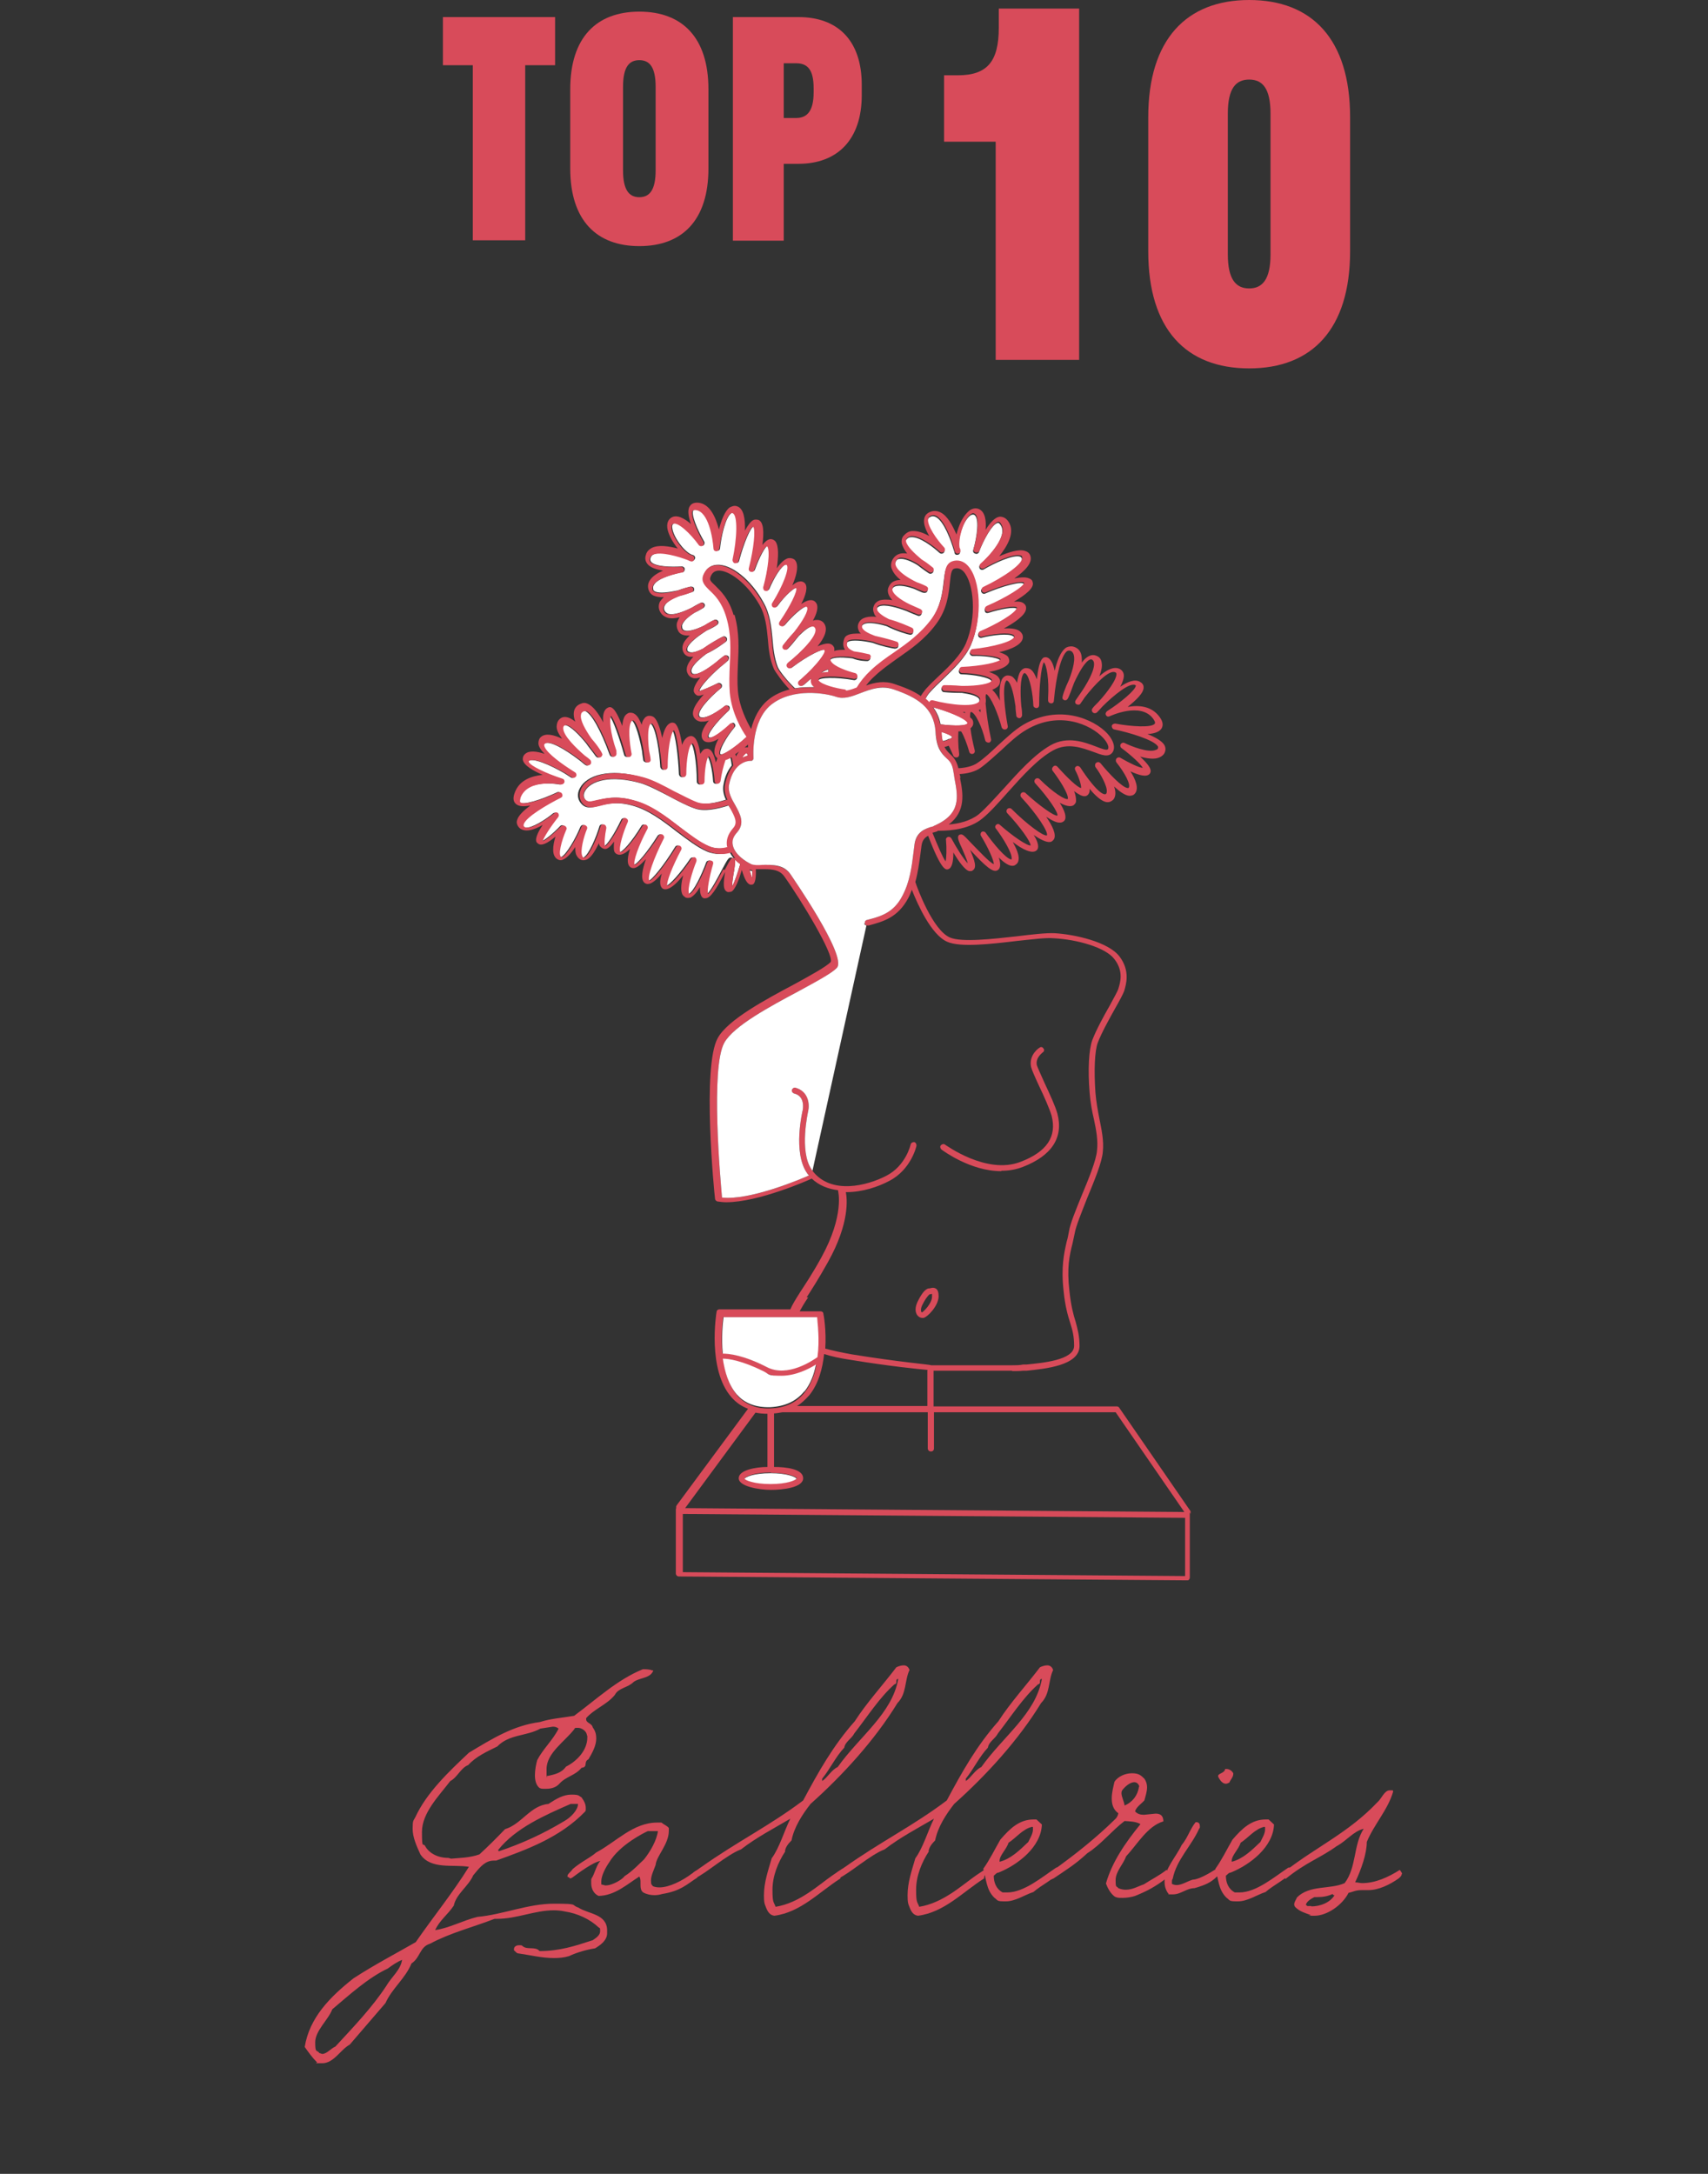 <?xml version="1.0" encoding="UTF-8"?>
<svg id="Capa_1" xmlns="http://www.w3.org/2000/svg" version="1.1" viewBox="0 0 440 560">
  <rect x="0" y="0" width="440" height="560" fill="#333333" stroke="none"/>
  <!-- Generator: Adobe Illustrator 29.8.1, SVG Export Plug-In . SVG Version: 2.1.1 Build 2)  -->
  <g>
    <g>
      <path d="M121.8,62V16.8h-7.7V4.4h28.9v12.4h-7.7v45.1h-13.5Z" fill="#d84b5a"/>
      <path d="M146.9,43.4v-20.4c0-13.4,6.8-20,17.8-20s17.8,6.6,17.8,20v20.4c0,13.4-6.8,20-17.8,20s-17.8-6.6-17.8-20ZM168.9,43.9v-21.5c0-5.2-1.6-6.9-4.2-6.9s-4.2,1.7-4.2,6.9v21.5c0,5.1,1.6,6.9,4.2,6.9s4.2-1.8,4.2-6.9Z" fill="#d84b5a"/>
      <path d="M188.8,62V4.4h16.9c10.1,0,16.3,6,16.3,17.5v2.6c0,11.4-6.2,17.7-16.3,17.7h-3.8v19.8h-13.1ZM201.9,16.3v14.1h3.2c2.9,0,4.5-1.9,4.5-6.6v-1.1c0-4.8-1.6-6.4-4.5-6.4h-3.2Z" fill="#d84b5a"/>
    </g>
    <g>
      <path d="M257.4,2.2h20.6v90.5h-21.5v-56.2h-13.3v-17.1h3.5c7.6,0,10.6-3.5,10.6-12.3V2.2Z" fill="#d84b5a"/>
      <path d="M295.8,64.7V30.2c0-20.1,9.9-30.2,26-30.2s26,10,26,30.2v34.5c0,20.1-9.8,30.2-26,30.2s-26-10-26-30.2ZM327.3,65.5V29.3c0-6.6-2.1-8.8-5.5-8.8s-5.5,2.2-5.5,8.8v36.2c0,6.5,2.1,8.8,5.5,8.8s5.5-2.3,5.5-8.8Z" fill="#d84b5a"/>
    </g>
    <g>
      <path d="M168.3,430.3c-.7,2.1-3.5,1.8-5.1,3-1.5,1.5-3.9,1.5-4.8,3.3-2,2.5-5.3,3.6-7.4,6v.3c0,1,1.5,1,1.7,2.1.7.9.9,1.9.9,2.8,0,1.9-1,3.7-2,5.4-1.4.7,0,2-1.8,2.2-1.6,2-4,2.2-5.7,4.1-.8.9-2,1.3-3.4,1.3s-1.1,0-1.7-.2c-.9-.7-1.2-2-1.2-3.3s.3-2.9.6-3.9c1.5-2.9,4-5.1,5.5-8.1-.5-.4-.9-.5-1.5-.5l-3.2.5c-3.6,2-8,1.4-11.1,4.6-2.6,1.3-5.4,2.5-7.5,4.8-1.9.7-2.8,3.2-4.6,4.1-2.9,3.8-7.3,8.2-7.3,13.1s.3,2.5.9,3.8c.8,1.4,2.8,2.9,5.9,2.9l.7.2c2.1-.2,4.8-.2,7.3-1.1,2.2-2,4.6-4.4,6.6-6.5,4.3-1.3,6.5-6.1,11.2-6.5l.3-.2c1.7-1.1,3.5-2.2,5.6-2.2s1.8.3,2.6.7l.2.3c.5.7.9,1.5.9,2.4s0,.7-.2,1c-6.4,6.6-14.8,9.7-22.9,12.6h-.6c-2.1,0-3.4,1.5-4.8,3.2l-.5.6c-1.2,2.8-4.4,4.8-5,7.8-1.7,2.5-3.6,3.7-4.8,6.3,3.6-.5,7.2-2.5,10.9-3.4,6.6-.6,13-3.4,19.7-3.4s4.2.3,6.3,1c2.6,1.7,7.4,1.6,7.4,5.9v.7c0,1.9-1.8,3.1-3.1,3.9-2,.3-4.6,1-6.7,2-1.3.4-2.6.5-3.9.5-3.2,0-6.3-.8-9.2-1.2-.4,0-.7-.5-1.1-.8v-.3c0-.7.7-1,1.3-1s.7,0,.9.2c1.2,1.1,3.3,0,4.4,1.3,5.2,0,9.1-1.3,13.7-2.8.9-.6,1.9-1.3,1.9-2.3s0-.7-.4-1c-2.2-2.1-5.4-3.6-8.7-4.1-.9-.2-1.9-.3-2.8-.3-5,0-9.5,2.2-14.7,2.2h-.6c-5.4,2.1-11.4,3.6-16.6,6.4-2.7.8-2.5,3.6-4.8,5.1-1.6,3.9-5,6.4-6.7,10.2l-9.2,10.7c-2.4,1.3-4.1,4.8-7.1,4.8s-.9,0-1.4-.3c-1.1-1.1-2.2-2.6-3.1-3.9,1.2-7.5,6.5-12.9,12.6-17.7,5.4-3.5,10.6-6.2,16-9.3,4.5-6.5,9.6-12.8,13.7-19.4-4-.7-9.8.8-12.5-3.2-.9-2-2-4.3-2-6.6s.2-2,.7-3c2.9-6.3,8.6-11.7,13.8-16.6,6-3.6,11.4-7,18.3-7.9,2.8-.9,5.9-1.1,8.8-1.6,5.8-4.3,11.1-9.3,17.7-12,.8,0,1.7,0,2.4.3ZM103.7,504.8c-1.4.6-2.6,1.4-3.8,2.3-5.1,2.4-9.9,6.8-14.3,10.5-1,2.7-4.4,5.5-4.4,8.5s.4,1.8,1.1,2.8c.3,0,.5.2.7.2,1.2,0,2.2-1.4,3.4-1.9,4.7-5.1,9.5-10.1,13.1-15.6,1.4-2.4,3.8-4.2,4.1-6.9ZM128.3,476.6l.2.3c6-2,11.6-4.6,16.9-7.8,1.6-.9,3.5-2.8,3.5-4.4h-1.9c-6.6,2.9-14.2,6.2-18.7,11.9ZM151.2,447.1c0-1.1-1.3-2-2.3-2s-.7,0-1,.4c-2.4,3.1-7.1,6.1-7.1,10.2s0,1.1.3,1.8c1.7-.4,3.5-.7,4.7-2.4,2.8-1.4,5.5-4.2,5.5-7.5v-.5Z" fill="#d84b5a"/>
      <path d="M179.6,483.3c0,.3,0,.4,0,.4-2.8,1.8-4.2,3.4-9,4.2-.7.2-1.3.3-2,.3-1,0-2-.2-2.9-.7-.7-.5-.7-1.4-.7-2.2v-.3c0-.6,0-1.1-.3-1.6-3.3,2.1-6.3,4.9-10.5,5-1.3-.6-1.9-1.9-1.9-3.3s0-.9.2-1.4c.6-.8,1.3-3.7,2.2-4.3-1.8.2-5.7,3.1-7.3,4.3-.2,0-.3.2-.4.2-.3,0-.4-.4-.8-.4,0,0,0-.2,0-.3,0-.5,1-1.1,1.3-1.7,2.2-1.9,4.5-2.9,6.1-4.3,5.1-2.7,9.5-7.7,15.7-7.7h1.1c.7.6,1.3.7,1.9,1.4v.7c0,3.5-3.2,6.5-3.4,8.8-.4,1.2-1.2,2.7-1.2,4s.2,1,.5,1.5c.5.2,1,.3,1.7.3,2.5,0,5.9-1.7,8.4-3.6.5,0,1-.7,1.5-.9h0v1.8ZM169.6,471.7s-.7,0-1.6,0-.8,0-1.1,0c-.7.3-7.2,3.4-10,8.1-.9,1.3-2,3.4-2,4.8s0,.7.2.9c.3,0,.6.2.9.2,1.9,0,4.5-1.7,4.9-2.4,2-1.2,4.3-3.7,5-4.3,1.6-2,3.3-4.9,3.6-7.4Z" fill="#d84b5a"/>
      <path d="M202.3,476.9c-1.9,2.9-3.3,6.4-3.3,9.9s.3,3,.8,4.4c6.2-1,10.9-5.5,14.8-8.2l2.4-1.6c.2.2.2.4.2.6,0,.6-.7,1-.7,1.9-5.5,3.5-10.2,8.7-17,9.6-1.6-.2-2-1.7-2.5-3-.2-.7-.2-1.6-.2-2.3,0-3.3,1.1-6.4,2-9.5,2-2.7,3.2-7,4.8-10.2-3.9,2.3-8.7,4.8-12.7,7.9-3.7,1.4-8.9,6.1-11.9,7.5-.6,0-.7-.5-.8-.7,0-.7.5-.9.9-1.2.6-.3,1-.7,1.5-1,9.3-6.6,17.7-10.7,26.3-17.2,3.9-7.3,7.7-14.1,13.3-20.4,3-4.7,7.3-9.4,10.7-13.9.6-.3,1.3-.5,1.9-.5s1.2.3,1.5,1.2c-1.3,2.7-.7,6.1-3.1,8.5-5.8,9.5-14.1,18.6-22.4,26-2.1,2.7-4.2,5.9-4.9,9.4-.9.9-1.7,1.9-1.7,3.1ZM211.8,458.1v.7c1.3-.8,2.4-2.9,4-3.6,5.6-7.9,14-13.7,15.6-22.7-.5,0-.5.4-.5.7s0,.6-.5.7c-3.9,3.5-6.8,8.1-10.3,12.6-.7,1.4-2.4,2.2-2.6,3.7-2.2,2.3-3.6,5.4-5.7,8Z" fill="#d84b5a"/>
      <path d="M239.3,476.9c-1.9,2.9-3.3,6.4-3.3,9.9s.3,3,.8,4.4c6.2-1,10.9-5.5,14.8-8.2l2.4-1.6c.2.2.2.4.2.6,0,.6-.7,1-.7,1.9-5.5,3.5-10.2,8.7-17,9.6-1.6-.2-2-1.7-2.5-3-.2-.7-.2-1.6-.2-2.3,0-3.3,1.1-6.4,2-9.5,2-2.7,3.2-7,4.8-10.2-3.9,2.3-8.7,4.8-12.7,7.9-3.7,1.4-8.9,6.1-11.9,7.5-.6,0-.7-.5-.8-.7,0-.7.5-.9.9-1.2.6-.3,1-.7,1.5-1,9.3-6.6,17.7-10.7,26.3-17.2,3.9-7.3,7.7-14.1,13.3-20.4,3-4.7,7.3-9.4,10.7-13.9.6-.3,1.3-.5,1.9-.5s1.2.3,1.5,1.2c-1.3,2.7-.7,6.1-3.1,8.5-5.8,9.5-14.1,18.6-22.4,26-2.1,2.7-4.2,5.9-4.9,9.4-.9.9-1.7,1.9-1.7,3.1ZM248.8,458.1v.7c1.3-.8,2.4-2.9,4-3.6,5.6-7.9,14-13.7,15.6-22.7-.5,0-.5.4-.5.7s0,.6-.5.7c-3.9,3.5-6.8,8.1-10.3,12.6-.7,1.4-2.4,2.2-2.6,3.7-2.2,2.3-3.6,5.4-5.7,8Z" fill="#d84b5a"/>
      <path d="M272.4,481.1c.5,0,.7.4.9.8-1.6,2.1-4.9,3.6-7.1,5.5-2.2.7-4.6,2.4-7.1,2.4s-1.9-.2-2.9-.9c-2.2-2.1-2.1-4.9-2.9-7.5,1.6-2.2,2.9-4.9,4.4-7.5,2.5-2.9,4.9-5.2,8.6-5.2h.7l1.4,1.3c-.2,5.8-6.2,10.4-11.2,12.4h0c-.5,0-.8.5-1.2.8,0,1.7.6,3.4,2.3,4.3.4,0,.7,0,1.2,0,4.3,0,9-4,12.6-6.4h.4ZM257.5,479.4v.2c2.8-.7,5-2.8,7.4-5.1.4-.9,1.2-2.1,1.2-3.2s0-.5-.2-.7c-2.4.5-4.2,2.9-6.1,4.1-.5,1.7-2.3,3.2-2.3,4.7Z" fill="#d84b5a"/>
      <path d="M301.1,482.5c0,.5-.4.9-.6,1.3-2.8,2.2-5.1,3.4-8.1,4.6-.9.3-2.1.5-3.2.5s-1.3,0-2-.3c-1.1-.8-1.8-2.1-2.3-3.4,1.6-5.6,5-10.5,8.9-15.3-1.2-.7-2.8-.7-4.1-.8-3.3,2.5-6.1,6.1-9.6,8.3-3,2.8-5.3,4.2-8.7,6.5-.4.2-.7.3-1,.3s-.6,0-.6-.4v-.3c0-1,.9-1.1,1.5-1.7,5.6-4,11-8.3,15.8-13,.6-.5.9-1.1,1-1.7-1.3-.9-1.7-2.3-1.7-3.8s.4-3,.7-4.3c.9-1.4,2.8-2.2,4.5-2.2s2.3.5,3.2,1.4c.5.7.7,1.5.7,2.2,0,1.1-.4,2.3-.7,3.4-.8.9-2,1.6-2.4,2.8.6.7,1.4.9,2.3.9l3-.3c1.1,0,2,.4,2,2-4.1,1.2-6.7,5.9-9.6,9-.7,2-2.7,3.9-2.7,6.1s.2,1.4.7,2.1c.7.3,1.3.4,1.9.4,1.8,0,3.2-.9,4.7-1.4,1.8-1.2,3.9-2.2,5.8-3.7.4.3.6.6.6.8ZM293.5,460.2c-.2-.7-.7-1.1-1.3-1.1-.9,0-2,.8-2.7,1.6-.4.4-.6.7-.6,1.2,0,1,.7,2.2.8,3.2,2-.8,3.4-2.6,3.7-4.8Z" fill="#d84b5a"/>
      <path d="M314.7,480.5c.4,0,.4.2.6.3.2.2.3.5.3.7,0,.7-1.4,1.4-2.2,2-1.5,1.5-3.1,2.1-5,2.7l-.7.2c-2,0-3.5,1.6-5.5,1.6s-.8,0-1.3-.3c-.7-1-.9-2-.9-3,0-3.3,3-6.4,4.4-9.4,1.6-1.9,2.1-4,3.6-5.9h.2c.7,0,.9.5.9,1s0,.5-.2.7c-2,4.5-5.8,7.9-6.8,12.9-.2.2-.2.5-.2.7v.6c.4.2.8.3,1.2.3,1.4,0,2.8-1,4.2-1.4h0c1.5,0,4.5-1.8,5.6-2.5,1.2-.9,1.1-.6,1.5-1.1h.3ZM316,455.7c.7,0,1.4.5,1.7,1.1v.2c0,.8-.7,1.4-1,2.2-.4.2-.7.3-.9.3-.7,0-1.3-.6-1.7-1.3-.2-.3-.3-.5-.3-.7,0-.7,1.7-.7,1.8-1.8.2,0,.3,0,.5,0Z" fill="#d84b5a"/>
      <path d="M332.2,481.1c.5,0,.7.4.9.8-1.6,2.1-4.9,3.6-7.1,5.5-2.2.7-4.6,2.4-7.1,2.4s-1.9-.2-2.9-.9c-2.2-2.1-2.1-4.9-2.9-7.5,1.6-2.2,2.9-4.9,4.4-7.5,2.5-2.9,4.9-5.2,8.6-5.2h.7l1.4,1.3c-.2,5.8-6.2,10.4-11.2,12.4h0c-.5,0-.8.5-1.2.8,0,1.7.6,3.4,2.3,4.3.4,0,.7,0,1.2,0,4.3,0,9-4,12.6-6.4h.4ZM317.3,479.4v.2c2.8-.7,5-2.8,7.4-5.1.4-.9,1.2-2.1,1.2-3.2s0-.5-.2-.7c-2.4.5-4.2,2.9-6.1,4.1-.5,1.7-2.3,3.2-2.3,4.7Z" fill="#d84b5a"/>
      <path d="M361.1,482.7c0,.4-.2.7-.8,1.2-2.3,1.6-5.1,3-7.8,3-.8,0-1.3,0-1.7,0-1.7,0-2.3.5-3.4.7-1.6,3.2-5.6,5.9-8.7,5.9s-.7,0-1.1-.2c-1.4-.5-2.8-.9-3.9-2-.2-.2-.3-.5-.3-.7,0-.7.5-1.2.7-1.8,3.3-3.3,8.5-2,12.3-3.7,3.1-4.1,2.2-9.8,4.9-14-2.6.6-4.4,3.1-7,4.5-4.3,3.1-7.8,4.1-13.1,8.4-.2,0-.3-.5-.3-.9s0-.9.2-1.1c8.1-6.3,16.3-9.9,23.7-17.7,1.1-.9,1.8-3.1,3.2-3.1s.6,0,.9.3c-1.4,4.8-4.9,8.4-6.8,13,0,3-1.4,7-3,10.4.7,0,1.2.2,1.8.2,3.4,0,6.7-1.5,9.7-3.4.2.3.6.7.6,1.1ZM337.8,491.1c2.2,0,4.8-.9,6-2.9-.3,0-.4,0-.5-.3-1.3.6-2.5.8-4,.8h-.7c-.8.4-2,1.1-2.2,2,0,0,.3.2.4.3h1Z" fill="#d84b5a"/>
    </g>
  </g>
  <g>
    <path d="M252.2,182.9c.2.2.3.4.5.6,0-.3,0-.5,0-.8-.1,0-.3.1-.4.2Z" fill="none"/>
    <path d="M237.6,337.9c.4-.2,2.6-2.3,2.6-4.1,0-.4,0-.6,0-.7,0,0-.1,0-.1,0-.2.1-.4.2-.5.1-.1,0-.7.5-1.5,2-.8,1.5-.6,2.2-.6,2.3,0,.2.2.2.2.2Z" fill="none"/>
    <path d="M190.4,193.6c-.3.2-.7.5-1,.7,0,.2.1.4.2.6.2-.5.5-1,.8-1.3Z" fill="none"/>
    <path d="M247.9,183.4c.2.1.4.2.6.3,0-.1,0-.2,0-.3-.2,0-.4,0-.7,0Z" fill="none"/>
    <path d="M189.9,178.3c.4,4.1,2.3,7.7,3.4,9.7.7-2.7,2-5.6,4.5-7.6,1.6-1.3,3.5-2.1,5.4-2.6-2-2.1-3.7-4.6-4-5.2-1.1-2.5-1.3-5.2-1.6-7.8-.3-3.1-.6-6-2.1-8.7-3.3-5.8-8.1-9.2-10.7-8.9-1,0-1.6.6-2,1.7-.2.6,0,.9,1.2,2.1,1.4,1.3,3.5,3.3,4.8,7.7,1.3,4.7,1.1,8.8.9,12.7-.1,2.4-.2,4.7,0,7.1Z" fill="none"/>
    <path d="M211.8,338.4c0,.3.8,4.2.5,9,1.8.6,4.1,1.1,6.9,1.5,12.3,2,20.2,2.7,20.4,2.7h20.9c.9.1,1.9.1,2.8,0h.9c3.9-.4,12.2-1.2,12.2-4.9,0-2.4-.4-3.9-1-5.9-.6-1.9-1.3-4.2-1.7-8.2-.7-6.2,0-9.7.8-12.8.2-.9.4-1.8.6-2.7.3-1.9,1.7-5.4,3.2-9,1.8-4.3,3.8-9.2,4-11.7.2-2.6-.3-5.3-.8-8.1-.4-2.1-.9-4.3-1.1-6.8-.5-6-.2-11.2.7-13.6,1-2.7,3-6.2,4.5-8.9,1-1.9,2-3.6,2.2-4.3.5-1.6,1.4-4.5-1-7.6-2.3-3-9.8-5-15.6-5.4-2-.1-5.7.3-9.6.7-6.8.8-14.6,1.7-17.9.2-4.1-1.8-7.6-9.7-9.1-13.4-.3.7-.6,1.4-.9,2.1-2.7,5.1-6.5,6.1-10.2,7.1-.1,0-.2,0-.4,0l-13.9,63.2c4.8,6.3,14.1,3.8,19,1.3,5-2.6,6.2-8,6.3-8.1,0-.4.5-.7.9-.6.4,0,.7.5.6.9,0,.2-1.4,6.2-7,9.1-2.8,1.4-6.9,2.9-11,2.9s-.2,0-.2,0c.3,1.5,1.1,7.8-4.6,18-2.4,4.3-4.2,7.1-5.5,9.1-1,1.6-1.7,2.6-2.2,3.6h5.4c.4,0,.7.3.7.6ZM242.5,294.8c.3-.3.7-.4,1.1-.1.1,0,10.5,7.9,19.4,4.4,6.8-2.7,9.4-6.6,8-11.9-.5-1.8-1.9-4.9-3.2-7.6-1.2-2.6-1.9-4.2-2.1-5-.6-3.1,2.1-4.8,2.2-4.9.4-.2.8-.1,1,.2.2.4.1.8-.2,1,0,0-1.9,1.3-1.5,3.3.1.6,1.1,2.7,2,4.6,1.3,2.8,2.8,6,3.3,7.9,1.6,6.2-1.4,10.8-8.9,13.7-1.8.7-3.7,1-5.5,1-7.8,0-15-5.4-15.4-5.6-.3-.3-.4-.7-.1-1.1ZM236.7,334.7c.9-1.7,1.7-2.6,2.5-2.8.1,0,.2,0,.3,0,.3-.2.9-.3,1.5,0,.6.3.9,1,.8,2.1,0,2.6-2.9,5.3-3.9,5.5,0,0-.2,0-.3,0-.5,0-1-.3-1.3-.7-.4-.5-.9-1.8.4-4.1Z" fill="none"/>
    <path d="M241.9,174c2.8-2.7,5.7-5.5,7-8.4,2.9-6.8,2.1-15.7-.6-18.6-.7-.8-1.5-1-2.4-.7-.7.2-.9,1.5-1.1,3.6-.3,2.9-.7,6.8-3.5,10.6-3,4.1-6.6,6.6-10,8.9-2.1,1.5-4.1,2.8-5.9,4.6-.8.8-1.5,1.6-2.2,2.4,2.2-.8,4.7-1.3,7.3-.4,2.4.8,4.8,1.8,6.8,3.1.4-.8.8-1.5,1.4-2,1-1.1,2.1-2.1,3.3-3.3Z" fill="none"/>
    <path d="M192.7,191.8c-.3.2-.6.5-.9.8.3-.1.6-.2.9-.1,0-.2,0-.4,0-.7Z" fill="none"/>
    <path d="M244.5,212.4c2.6-.2,5.5-.9,7.7-2.6,1.9-1.5,4.2-4,6.5-6.7,3.6-4.1,7.8-8.7,12-11.1,4.4-2.5,8.8-.8,11.7.3,1.3.5,2.8,1.1,3.1.7.4-.6,0-1.8-1.2-2.9-3.2-3.4-11.4-7-19.8-2.1-2,1.2-4.2,3.2-6.4,5.2-1.8,1.6-3.6,3.3-5.4,4.6-1.4,1-3.4,1.4-5.4,1.6,0,.3.1.7.2,1,.7,3.9,1.6,8.5-2.9,12Z" fill="none"/>
    <path d="M287.2,363.8h-46.8v9.3c0,.4-.3.8-.8.8s-.8-.3-.8-.8v-9.3h-37.4c-.7.2-1.5.3-2.3.3v13.8c3.2,0,7.6.8,7.6,2.9s-5.2,3-8.3,3-8.3-.6-8.3-3,4.4-2.8,7.5-2.9v-13.7c-1.2,0-2.2-.1-3.2-.3l-18.2,24.7,128.6,1-17.7-25.7Z" fill="none"/>
    <polygon points="175.9 405 305.3 406 305.3 391 175.9 390 175.9 405" fill="none"/>
    <path d="M212.2,348.9c-.4,3.7-1.4,7.6-3.8,10.6-.9,1.1-2,2.1-3.2,2.8h33.6v-9.2c-2.2-.2-9.5-.9-19.9-2.6-2.7-.4-4.9-1-6.8-1.5Z" fill="none"/>
    <path d="M252.7,178.2s0,0,0,0c0,0,0,0,0,0,0,0,0,0,0,0Z" fill="none"/>
    <path d="M254.1,178.6c0,.2-.1.5-.2.9.2.5.2,1,0,1.5,0,0,0,0,0,0,.1,2.4.7,6,1.4,9.2,0,.4-.2.8-.6.9-.4,0-.8-.2-.9-.6-.8-3.4-2.5-7.1-3.6-7.3,0,0,0,0-.1,0-.1.2-.2.7-.2,1.4.3.3.5.5.7.8.3.6.2,1,0,1.3-.1.3-.3.5-.6.7.2,1.7.6,3.7,1.1,5.7,0,.4-.1.8-.5.9-.4.1-.8-.1-.9-.5-.6-2.1-1.4-4.2-2.1-5.3-.2,0-.5,0-.7,0-.1,1.3,0,3.6.2,5.9,0,.4-.2.7-.6.8-.4,0-.7,0-.9-.4-.4-.9-.8-1.8-1.2-2.6-.4.1-.7.2-1.1.3.4.8.9,1.3,1.4,1.8.8.8,1.7,1.7,2.2,3.7,1.8-.1,3.6-.5,4.8-1.3,1.7-1.2,3.5-2.9,5.3-4.5,2.2-2,4.4-4.1,6.6-5.4,9.1-5.4,18.1-1.4,21.7,2.3,1.7,1.8,2.2,3.6,1.3,4.8-1,1.4-2.8.7-4.9-.1-2.8-1.1-6.6-2.6-10.4-.4-4,2.3-8,6.8-11.6,10.7-2.4,2.7-4.7,5.2-6.7,6.9-3.2,2.6-7.8,3.1-10.9,3.1s-.4,0-.5,0c-.1,0-.2.1-.3.2-.3.1-.6.2-1,.3,0,0,0,0-.1,0,1.2,3.1,2.6,6.3,3.4,7.4.2-1,.3-3.3.1-5.5,0-.4.2-.7.5-.8.3-.1.7,0,.9.4,1.4,2.5,3.2,5.4,4.2,6.4-.2-1-1.1-2.9-1.5-3.9-.8-1.7-1-2.3-1-2.8,0-.3.3-.6.5-.7.6-.2.9,0,3.1,2.4,1.4,1.5,4.5,4.9,5.6,5.2,0-.8-1.4-4.1-3.3-7.3-.2-.4-.1-.8.2-1,.3-.2.8-.1,1,.2,1.9,2.7,5.2,6.6,6.6,6.9,0,0,.1,0,.1,0,0,0,0,0,0-.2.2-1.4-2.2-5.3-4-7.7-.2-.3-.2-.8,0-1,.3-.3.7-.3,1,0,3.4,3,6.9,5.4,7.9,5.3,0-1-2.6-4.8-6-8.3-.3-.3-.3-.8,0-1.1.3-.3.8-.3,1.1,0,4,3.9,8.2,7,9.1,6.8.4-.8-2.6-5.4-6.6-9.8-.3-.3-.3-.8,0-1.1.3-.3.8-.3,1.1,0,3.5,3.3,7.4,6,8.2,5.8.3-.7-2.4-4.7-5.7-8.3-.3-.3-.3-.8,0-1.1.3-.3.8-.3,1.1,0,3.4,3.4,6.7,5.5,7.3,5.1,0,0,0,0,0-.1.2-1.3-2.2-4.9-3.9-7.1-.3-.3-.2-.8.1-1.1.3-.3.8-.2,1.1,0,2.5,2.9,5.3,5.4,6.1,5.5.1-.6-.5-2.7-1.5-4.6-.2-.4,0-.8.3-1,.4-.2.8,0,1,.3,1.5,2.5,4.6,6.5,6.2,6.9.2,0,.3,0,.3,0,0,0,.2-.2.3-.5.2-1.5-1.7-4.8-2.9-6.5-.2-.3-.2-.8.2-1.1.3-.2.8-.2,1.1.1,2,2.6,5.5,6.3,7,6.4.1,0,.2,0,.2,0,.8-.7-1-4.1-3.1-6.6-.2-.3-.2-.7,0-1,.2-.3.7-.3,1-.2,2.3,1.4,4.9,2.5,5.8,2.6-.5-.9-2.9-3.1-5.5-5.1-.3-.2-.4-.7-.2-1,.2-.3.6-.5,1-.3,1.6.8,6.2,2.5,8,1.8.3-.1.5-.3.6-.5,0,0,0-.2,0-.4-.9-1.7-7.4-3.6-11.3-4.4-.4,0-.7-.5-.6-.9,0-.4.5-.7.9-.6,4.4.9,9.5,1.1,10.2,0,.2-.3-.2-.9-.4-1.2-3.1-4.5-11.1-.7-11.2-.7-.4.2-.8,0-1-.3-.2-.4,0-.8.3-1,3.6-2.3,7.5-5.5,7.4-6.6,0,0,0,0-.1-.1-1.4-.7-5.5,2.5-8.5,5.5-.6.7-1.1,1.2-1.4,1.5-.3.3-.8.3-1.1,0-.3-.3-.3-.8,0-1.1.3-.3.8-.8,1.4-1.5,2.4-2.7,4.9-6.1,4.7-7.4,0-.2,0-.3-.3-.3-1.5-.8-5.2,3-7.9,6.5-.6.8-1,1.4-1.1,1.6-.3.3-.7.4-1,.1-.3-.2-.4-.7-.2-1,.2-.3.6-.9,1.1-1.6,1.7-2.5,4-6.3,3.6-8.2,0-.3-.2-.5-.5-.7-.1,0-.2-.1-.5,0-1.3.5-2.9,3.5-4.1,6-.3.8-.6,1.6-.9,2.4l-.4,1c-.3.7-.4,1.1-1,1.1h0c-.3,0-.6-.2-.7-.5-.1-.4.6-2.5,1.7-4.8,1-2.7,1.8-5.7,1-6.9-.1-.2-.4-.5-1-.6-.1,0-.3,0-.6.2-1.4,1.1-2.7,6-3.3,12.6,0,.8-.7.8-.8.8-.3,0-.7-.2-.7-.9h0,0c0,0,0-.1,0-.2v-.4c.3-4.9-.4-8.6-1.1-9.2-.6,1.1-1.1,6.4-1.2,11,0,.4-.3.7-.7.8h0c-.4,0-.7-.3-.8-.7-.2-2.6-.8-7.2-2-8.2-.2-.2-.3-.1-.3-.1,0,0,0,0-.2.1-.9,1.1-.8,5.1-.6,8.4.2,1.2.2,2.1.2,2.3,0,.4-.3.8-.7.8-.4,0-.8-.3-.8-.7,0-.4-.2-1.3-.2-2.4-.4-2.7-1-5.7-2-6.5-.2-.1-.3-.1-.3-.1,0,0,0,0-.1.1-1,1.4-.3,7.9.4,11.6,0,.4-.2.8-.6.9-.4,0-.8-.1-.9-.5-1.1-3.9-2.9-8.3-4-8.8Z" fill="none"/>
    <path d="M193.1,224.1c.2.9.5,1.6.7,2.2,0-.5,0-1.2,0-1.9-.2,0-.5-.1-.7-.2Z" fill="#fff"/>
    <path d="M189,221.1c-.4-.5-.7-1-1-1.5-.8.2-1.7.4-2.6.4-1.1,0-2.3-.2-3.4-.7-2.5-1.1-4.9-3-7.6-5-3.6-2.8-7.4-5.7-11.6-6.8-4-1.1-6.7-.4-8.6.1-1.6.4-3,.8-4.2-.3-1.2-1.1-1.5-2.7-.6-4.3,1.7-3.2,7.4-5.3,16.2-2.7,2.4.7,5,2.1,7.6,3.5,2.1,1.1,4.2,2.2,6.1,2.9,2.1.8,5.2.1,7.7-.7-.6-1.2-.9-2.6-.6-4,.4-2.2,1.2-3.7,2.1-4.8-.1-.8-.2-1.5-.4-2.1-.6.3-1.1.5-1.6.7-.5,1.4-1,3.4-1.3,5.5,0,.4-.4.7-.8.6-.4,0-.7-.3-.7-.7-.2-3-.9-5.9-1.5-6.4-.5.5-1.1,3.5-1.1,6.5,0,.4-.3.8-.8.8h0c-.4,0-.8-.3-.8-.8,0-4.8-.8-9.4-1.5-9.8-1,.3-1.7,4.4-1.6,7.9,0,.4-.3.8-.7.8h0c-.4,0-.7-.3-.8-.7-.2-4.8-.9-10.4-1.7-11.4-.9.8-1.6,5.4-1.6,9.4,0,.4-.3.7-.7.8h0c-.4,0-.7-.3-.8-.7-.2-3.7-1.1-10.1-2.5-11.2,0,0-.1,0-.2,0,0,0-.1,0-.3.2-.7,1-.6,4-.3,6.7.2,1.1.3,1.9.4,2.3,0,.4-.2.8-.6.8-.4,0-.8-.2-.9-.6,0-.3-.2-1.1-.3-2.3-.6-3.2-1.6-7.1-2.6-7.9-.1,0-.2,0-.2,0,0,0-.1,0-.3.2-.9,1.3-.4,5.8,0,8.3,0,.4-.2.8-.6.9-.4,0-.8-.1-.9-.5-1.2-4.3-2.9-9.2-3.8-10.1-.4.7-.3,4.2,1.3,9v.4c.1,0,.1,0,.2.1h0s0,0,0,0c.2.6-.2.9-.5,1-.2,0-.7.2-1-.6-2.2-6.1-4.6-10.4-6.2-11.1-.3-.1-.5,0-.6,0-.6.2-.7.6-.8.8-.4,1.4,1.1,4.1,2.7,6.3,1.6,1.9,2.8,3.7,2.8,4.1,0,.3-.2.6-.6.7-.5.2-.8-.2-1.2-.8l-.6-.8c-.5-.6-1-1.3-1.5-2-1.7-2.1-4-4.5-5.4-4.7-.3,0-.4,0-.5.1-.2.2-.3.4-.3.8.1,1.9,3.3,5,5.5,6.9.7.5,1.2,1,1.5,1.2.3.3.4.7,0,1.1s-.7.4-1.1.1c-.2-.1-.7-.6-1.5-1.2-3.4-2.6-7.8-5.3-9.1-4.2-.1.1-.2.2-.2.4.1,1.3,3.4,3.9,6.3,5.9.8.5,1.4.9,1.7,1.1.3.2.4.7.2,1-.2.3-.7.5-1,.3-.3-.2-.9-.6-1.7-1.1-3.6-2.1-8.3-4.2-9.5-3.1-.1,0,0,.1,0,.1.2,1,4.7,3.1,8.7,4.4.4.1.6.5.5.9-.1.4-.5.6-.9.6,0,0-8.6-1.7-10.4,3.4-.1.3-.3,1,0,1.2.9.8,5.7-.7,9.7-2.6.4-.2.8,0,1,.4.2.4,0,.8-.3,1,0,0,0,0,0,0h0c-3.5,1.7-9.1,5.1-9.6,6.9,0,.2,0,.3,0,.4.2.2.4.3.7.4,1.7.2,5.3-2.1,7.2-3.7.3-.2.7-.2,1,0,.3.3.3.7,0,1-2,2.5-3.7,5.2-4,6.2.9-.3,3-2,4.8-3.9.3-.3.7-.3,1,0,.3.2.4.6.3.9-1.4,2.9-2.2,6.6-1.3,7.1,0,0,0,0,.2,0,1.3-.5,3.8-4.8,5-7.8.2-.4.6-.6,1-.4s.6.6.4,1c-.8,2-1.8,5.6-1.2,6.9.1.3.2.3.3.4,0,0,.1,0,.3,0,1.4-.7,3.3-5.3,4.1-8,.1-.4.5-.6.9-.5.4.1.6.5.6.9-.4,2-.6,4.2-.3,4.7.8-.3,2.8-3.4,4.4-6.8.2-.4.6-.5,1-.4.4.2.5.6.4,1-1.1,2.5-2.4,6.5-1.9,7.7,0,0,0,0,0,0,.6.3,3.3-2.7,5.7-6.7.2-.4.7-.5,1-.3.4.2.5.7.3,1-2.3,4.3-3.9,8.6-3.3,9.3.8,0,3.7-3.5,6.2-7.5.2-.3.7-.5,1-.3.4.2.5.7.3,1-2.7,5.1-4.4,10.2-3.7,10.9.8,0,4.1-4.1,6.9-8.7.2-.4.7-.5,1-.3.4.2.5.7.3,1-2.3,4.1-3.9,8.4-3.6,9.3.9-.2,3.7-3.3,6.2-7,.2-.3.6-.4,1-.3s.5.6.3,1c-1.1,2.7-2.4,7-1.9,8.3,0,0,0,.1.1.1,0,0,0,0,.1,0,1.3-.6,3.4-5.1,4.5-8.1.1-.4.6-.6,1-.5.4.1.6.6.5.9-1,3.3-1.6,6.8-1.3,7.7,1-.7,3-4.6,3.9-6.3,1.5-2.8,1.7-3.1,2.3-3.1.1,0,.3,0,.4.1Z" fill="#fff"/>
    <path d="M188.2,208.3c-.2-.3-.3-.5-.5-.8-2.8.9-6.4,1.7-8.9.7-2-.7-4.2-1.9-6.3-3-2.5-1.3-5.1-2.7-7.3-3.4-8-2.3-13.1-.6-14.5,2-.5.9-.4,1.8.3,2.4.6.5,1.3.3,2.8,0,2-.5,5-1.3,9.4,0,4.5,1.2,8.4,4.2,12.1,7,2.5,2,4.9,3.8,7.3,4.8,1.7.7,3.4.7,4.9.3-.3-1.6.2-3.2,1.5-4.7,1.3-1.5.6-2.9-.7-5.2Z" fill="#fff"/>
    <path d="M192.3,194c-.1,0-.4.2-.7.6-.1.2-.3.3-.4.6.6-.2,1.1-.4,1.4-.5,0-.1,0-.2,0-.4-.1,0-.2-.2-.3-.3Z" fill="#fff"/>
    <path d="M189.3,221.5c.2.4,0,1.1-.2,2.9-.2,1-.5,3-.5,4,.6-1.1,1.4-3.4,2.1-5.8-.5-.4-1-.8-1.4-1.2,0,0,0,0,0,.1Z" fill="#fff"/>
    <path d="M213.4,173.1c0-.5,0-.6,0-.6-.3,0-1,.3-1.9.9.6-.1,1.2-.2,1.9-.2Z" fill="#fff"/>
    <path d="M188.7,186.2c.2,0,.4,0,.5.2.3.3.3.7,0,1-2.2,2.6-4.1,6.1-3.6,6.9.7.3,3.9-1.8,6.9-4.6-1-1.5-3.7-6-4.3-11.3-.3-2.5-.1-4.8,0-7.3.2-3.8.4-7.8-.9-12.2-1.1-3.9-3-5.7-4.4-7-1.2-1.1-2.2-2-1.6-3.7.5-1.6,1.7-2.6,3.3-2.7,3.7-.3,8.9,3.8,12.1,9.7,1.7,3,2,6.2,2.3,9.3.2,2.6.5,5.1,1.4,7.4.5,1.1,2.5,3.6,4.4,5.4,1.8-.3,3.6-.3,5.2-.3-.2-.2-.5-.4-.6-.6-.3-.5-.5-1-.3-1.5,0,0,0-.1,0-.2-.5.4-1,.8-1.4,1.2-.2.2-.4.3-.6.5-.3.3-.8.2-1.1,0-.3-.3-.2-.8,0-1.1.2-.2.4-.3.6-.5,3.9-3.5,6.4-6.8,6-7.4-.6-.4-4.4,1.4-8.5,4.5-.3.3-.8.2-1.1-.1-.3-.3-.2-.8.1-1.1,3.5-2.7,8.2-7.5,7-9.1-.2-.2-.3-.3-.6-.3h0c-.9,0-2.3,1.1-3.7,2.5-1.1,1.4-2.2,2.7-2.8,3.3-.3.3-.7.3-1,0-.3-.3-.4-.7-.1-1,.2-.3,1.3-1.8,2.8-3.3,2.3-2.9,3.9-5.7,3.4-6.5,0,0-.1-.1-.2-.1-1,0-3.7,2.4-5.7,4.8-.3.3-.7.4-1,.1-.3-.2-.4-.7-.2-1,2.7-3.9,4.7-8,4.3-8.7-.5-.2-2.9,1.8-5,4.7-.2.3-.7.4-1,.2-.3-.2-.4-.7-.2-1,2.9-4.6,4.6-9.3,3.7-9.9,0,0-.2,0-.3,0-1.3.3-3.3,3.9-4.3,6.3-.2.4-.6.5-.9.4-.4-.1-.6-.5-.5-.9,1.1-4.4,1.8-9.7,1-10.6-.6,0-2.2,3-3.3,6.1-.1.4-.6.6-.9.5-.4-.1-.6-.5-.5-.9,1.3-5.1,1.8-10.2,1.1-10.7-.8.1-2.6,4.3-3.8,8.9-.1.4-.5.6-.9.5-.4,0-.7-.5-.6-.9,1.2-5.5,1.5-11.6,0-12-.1,0-.3,0-.5.1-1.5,1-2.6,6-2.9,9,0,.4-.3.7-.8.7-.4,0-.7-.3-.7-.7-.2-2.7-1.3-9.6-4.6-9.9-.6,0-.8.1-.8.2-.6,1,1,4.9,2.8,8,.2.3.1.8-.2,1-.3.2-.8.1-1-.2-2-2.7-5.5-6.1-6.7-5.4-.3.2-.4.6-.3,1.2.3,2.2,2.8,5.7,4.8,6.7.3.1.5.2.6.2.4.2.6.6.4,1s-.5.6-.9.5c-.2,0-.4-.2-.7-.3-2.3-.9-6.9-2.4-9-1.4-.4.2-.7.5-.8.9-.2.5,0,.8.1,1,1,1.3,5.4,1.4,7.9,1.2.4,0,.8.3.8.7s-.2.8-.6.8c-1.6.3-6.2,1.4-7.3,3.2-.3.4-.3.8-.2,1.3,0,.1.1.3.5.5,1.1.5,3.5.2,5.8-.3,1.6-.6,3-.9,3.3-1,.4,0,.8.1.9.5.1.4,0,.8-.5.9-.3.1-1.6.6-3.2,1-1.7.6-3.4,1.5-3.9,2.6-.2.4-.2.8,0,1.2.2.4.5.6.9.8,1.5.5,4.2-.6,6.2-1.6,1.1-.7,2-1.1,2.2-1.2.4-.2.8,0,1,.3.2.4,0,.8-.3,1-.2.1-1.1.7-2.2,1.2-1.5.9-3,2.2-3.3,3.3,0,.4,0,.7.2,1,.7.9,3.2.2,5.6-1,1.2-.7,2.2-1.3,2.5-1.4.4-.2.8,0,1,.3.2.4,0,.8-.3,1-.4.3-1.4.9-2.6,1.4-2.2,1.4-4.6,3.2-5,4.5-.1.4,0,.6,0,.7.1.2.3.3.6.4.8.2,2.1-.2,3.4-.9,2.1-1.5,4.3-2.7,5.1-3.1.4-.2.8,0,1,.3.2.3.1.8-.2,1-.4.3-2.6,2-5,3.1-2.4,1.8-4.3,3.7-3.8,4.8.1.3.3.4.5.4,1.2.3,3.6-1.3,5.8-3,.8-.7,1.5-1.3,2-1.6.3-.3.8-.2,1.1,0,.3.3.2.8,0,1.1-.3.3-1.1,1-2,1.7-3.1,2.7-5.4,5.4-5.4,6.2.8-.2,2.9-1.1,4.7-2,.3-.2.8,0,1,.3s.1.8-.2,1c-3.2,2.6-6.3,6.2-5.5,7.2,0,.1.2.3.6.3,1.5.2,4.4-1.7,5.9-2.9.3-.3.8-.2,1.1,0,.3.3.2.8,0,1.1-3.5,3.2-5.7,6.3-5.2,6.9,0,0,.1.1.3.1,1.2,0,3.9-2.1,5.5-3.6.1-.1.3-.2.5-.2Z" fill="#fff"/>
    <path d="M220.2,173.7c.4,0,.7.5.6.9,0,.4-.5.7-.9.6-4.5-.8-8.9-.7-9.1.1,0,0,0,.2,0,.3.8,1.1,4.5,2,6.6,2.3.2,0,.4.2.5.3.8-.1,1.7-.4,2.7-.8,1-1.5,2.2-3.1,3.6-4.4,1.9-1.8,3.9-3.2,6.1-4.7,3.3-2.3,6.8-4.7,9.6-8.6,2.5-3.5,2.9-7.2,3.2-9.9.3-2.4.5-4.3,2.1-4.9,1.5-.5,2.9-.1,4,1.1,3.4,3.6,3.8,13.4.9,20.2-1.4,3.2-4.4,6.1-7.3,8.9-1.2,1.1-2.3,2.2-3.2,3.2-.5.5-.9,1.2-1.3,1.9.4.3.7.6,1,1,0,0,0,0,0,0,.1-.4.5-.6.9-.5,4.5,1.2,11.5,2,12.1,0,0-.3,0-.5-.1-.7-.6-.8-2.4-1.2-4.4-1.5-1.9,0-3.6-.1-4.6-.2-.4,0-.7-.4-.7-.8s.3-.7.7-.7c.4,0,2.4,0,4.5.2h.2c3.9,0,7.2-.4,7.5-1.4,0-.1,0-.2,0-.2-.6-.9-4.4-1.6-7.7-1.7-.4,0-.7-.3-.7-.8,0-.4.3-.7.7-.8,5-.2,9.8-1.2,10-2,0,0,0,0,0,0-.8-.8-4.6-1.2-7.1-1.1h0c-.4,0-.7-.3-.8-.7,0-.4.3-.8.7-.8,5.1-.5,10.7-2,10.7-3.3,0-.1,0-.2-.2-.3-1.1-.8-5.4-.3-8.1.4-.4.1-.8-.1-.9-.5-.1-.4,0-.8.4-.9,3.8-1.6,9.2-4.5,9.5-6.1-.5-.5-4,0-7.3,1.1-.4.1-.8,0-.9-.5-.1-.4,0-.8.4-1,5.2-2.2,9.8-5.1,9.6-6-.5-.7-5.3.5-9.9,2.5-.4.2-.8,0-1-.4-.2-.4,0-.8.4-1,5.3-2.5,10.6-6.2,10-7.7,0-.1-.2-.3-.4-.4-1.8-.6-6.7,1.7-9.4,3.3-.3.2-.8.1-1-.2-.2-.3-.2-.8.1-1,2.1-1.9,7.2-7.3,5.3-10.2-.4-.6-.6-.6-.7-.6-1.4.1-3.8,4.5-4.9,7.5-.1.4-.6.6-1,.4-.4-.1-.6-.5-.5-.9,1-3.3,1.7-8.5.2-9.1-.4-.1-.8,0-1.3.5-1.7,1.7-3,6-2.5,8.3,0,.3.1.5.2.6.1.4-.1.8-.5.9-.4.1-.8,0-.9-.5,0-.2-.1-.4-.2-.7-.7-2.4-2.5-7.4-4.6-8.5-.4-.2-.9-.3-1.3-.1-.6.2-.7.5-.8.8-.4,1.7,2.3,5.4,4.1,7.4.3.3.3.8,0,1.1-.3.3-.8.3-1.1,0-1.3-1.2-5.1-4.3-7.4-4-.5,0-.9.3-1.2.7,0,.1-.2.3-.1.7.3,1.4,2.2,3.2,4,4.6,1.5.9,2.7,1.9,2.9,2.1.3.3.4.7.1,1-.2.3-.7.4-1,.2-.3-.2-1.5-1-2.9-2.1-1.6-1-3.5-1.8-4.7-1.6-.5,0-.8.3-1,.8-.2.4-.2.8,0,1.3.6,1.6,3.2,3.1,5.4,4.2,1.2.5,2.2.9,2.4,1,.4.2.5.6.4,1-.2.4-.6.5-1,.4-.3,0-1.2-.5-2.4-1-1.7-.6-3.8-1.1-5-.6-.4.2-.6.4-.7.8-.4,1.2,2,2.9,4.5,4.1,1.4.5,2.5,1,2.7,1.2.4.2.5.6.4,1-.2.4-.6.6-1,.4-.5-.2-1.6-.6-2.9-1.2-2.4-.9-5.5-1.8-7-1.2-.4.2-.5.4-.6.5,0,.3,0,.5,0,.8.4.8,1.5,1.6,3,2.3,2.6.8,5,1.8,5.9,2.2.4.2.5.6.4,1-.1.4-.5.6-.9.5-.5-.1-3.4-.9-5.9-2.2-3-.9-5.8-1.2-6.4,0-.2.3-.1.5,0,.7.4.7,1.7,1.5,3.3,2.1,2.7.6,5.1,1.3,5.6,1.5.4.1.6.5.5.9,0,.4-.5.6-.9.6-.8-.1-3.3-.6-5.7-1.5-2.7-.6-5.3-.8-6.3-.3-.2.1-.3.2-.3.3-.2.5-.1,1,.1,1.4.3.5.9.8,1.6,1.1,1.5.2,2.9.5,3.7.7.4,0,.6.5.6.8s-.4.7-.8.7c-.3,0-2.1,0-3.8-.7-3.1-.4-5.7-.3-5.9.7,0,.1,0,.4.1.7.8,1.3,4.2,2.6,6.2,3Z" fill="#fff"/>
    <path d="M244.6,190.4c.6-.3.7-.5.7-.5-.1-.3-1.2-.9-2.8-1.4,0,1,.2,1.8.3,2.4.6-.1,1.2-.3,1.7-.6Z" fill="#fff"/>
    <path d="M242.3,186.6c3.8.5,6.8.4,7-.3,0,0,0,0,0-.1-.6-1.3-5.5-3.1-8.9-4,.9,1.2,1.6,2.7,1.9,4.4Z" fill="#fff"/>
    <path d="M306.7,390c0-.2,0-.5,0-.7l-18.4-26.7c-.1-.2-.4-.3-.6-.3h-47.2v-9.2h20.2c0,.1.1.1.2.1.9,0,1.8,0,2.7-.1h.9c4.7-.5,13.5-1.3,13.6-6.3,0-2.7-.5-4.4-1-6.3-.6-1.9-1.2-4.1-1.6-7.9-.7-6,0-9.2.8-12.3.2-.9.4-1.8.6-2.8.3-1.7,1.7-5.1,3.1-8.7,1.9-4.6,3.9-9.4,4.1-12.1.3-2.8-.3-5.6-.9-8.6-.4-2.1-.8-4.2-1-6.6-.4-5.7-.2-10.8.6-12.9,1-2.6,2.9-6,4.4-8.7,1.2-2.1,2.1-3.8,2.4-4.6.5-1.7,1.6-5.2-1.2-8.9-2.9-3.8-11.6-5.7-16.7-6-2.2-.1-5.7.3-9.8.8-6.3.7-14.2,1.6-17.2.3-4.4-1.9-8.4-12.7-8.9-14.3.7-2.5,1-5,1.3-7.1.1-.8.2-1.6.3-2.3.2-1.4.9-2.1,1.7-2.5,3.5,9.2,4.6,8.8,5.2,8.6.9-.3,1.3-1.8,1.3-4.3,1.3,2.2,3,4.6,4.1,4.8.1,0,.2,0,.3,0,.2,0,.4,0,.6-.2,1.1-.7.5-2.5-.7-5.3,4.1,4.4,6,6.1,7.2,5.2.7-.5.7-1.7.2-3.2,1.1,1.1,2.2,1.9,3.1,2.1.6.1,1,0,1.3-.3.3-.2.6-.5.7-1.2.2-1.2-.6-3-1.5-4.6,2.6,2,5.1,3.2,6.2,2.1.5-.5.6-1.7-.8-3.9,1.6,1.1,3.2,1.9,4.1,1.8.5,0,.8-.3,1.1-.7.7-1.2-.4-3.5-2-5.8,1.4.9,2.7,1.6,3.6,1.5.6,0,.9-.3,1.1-.5.7-.9,0-2.7-1.2-4.6,2.2,1.2,3.2.9,3.6.6.2-.2.6-.5.6-1.1,0-.7-.1-1.5-.5-2.5,1.1.8,2.1,1.4,2.8,1.3.4,0,.8-.3,1-.7.2-.3.2-.7.2-1.2,1.3,1.6,2.9,3.1,4.2,3.4.6.1,1.1,0,1.5-.3.5-.3.8-.8.9-1.5.1-.6,0-1.4-.3-2.2,1.4,1.3,2.8,2.3,3.9,2.4.5,0,1-.1,1.3-.4,1.4-1.3.3-3.9-1-5.9,2.2,1,4.2,1.6,5,.6.1-.2.3-.5.2-.9-.1-.9-1.4-2.3-2.7-3.5,1.8.5,3.7.8,5,.2.7-.3,1.2-.8,1.4-1.4.2-.5.2-1.1-.1-1.7-.6-1.1-2.4-2.1-4.4-2.9,1.6-.1,3-.5,3.6-1.4.5-.8.4-1.8-.4-2.9-2.1-3-5.5-3.2-8.3-2.7,2.1-1.7,4.2-3.6,4.1-5.1,0-.6-.4-1.1-1-1.4-1.3-.7-3.1,0-5,1.3.6-1.2,1-2.3.9-3.1-.1-.7-.5-1.2-1.1-1.5-1.5-.7-3.4.3-5.2,1.9.5-1.3.8-2.5.6-3.5-.1-.8-.5-1.4-1.2-1.7-.6-.3-1.5-.5-2.7.4-.4.3-.8.7-1.2,1.3,0-1.1,0-2.1-.5-2.9-.4-.7-1.2-1.2-2.1-1.3-.6,0-1.2.1-1.7.5-1.2,1-2.1,3.2-2.7,5.8-.4-1.8-1-3.3-2.2-3.5-.3,0-.7,0-.9.3-.8.7-1.2,2.9-1.5,5.4-.4-1-.8-1.9-1.4-2.4-.4-.4-.9-.5-1.5-.5-.3,0-.8.2-1.2.7-.5.6-.8,1.8-1,3.1-.3-.6-.6-1-1-1.4-.4-.4-.9-.5-1.5-.5-.3,0-.8.2-1.2.7-.8,1.1-.9,3.4-.7,5.8-.6-1.2-1.3-2.2-2-2.8.9-.4,1.6-.8,1.9-1.5.2-.6.2-1.1-.2-1.6-.4-.7-1.4-1.1-2.5-1.5,4.2-.8,5.1-2,5.2-2.7,0-.5-.1-.9-.4-1.3-.5-.5-1.3-.8-2.2-1.1,3.1-.7,6.1-2,6.1-3.9,0-.6-.3-1.1-.8-1.5-.9-.7-2.5-.8-4.1-.7,2.6-1.4,5.4-3.3,5.7-4.9.1-.6,0-1.1-.5-1.5-.5-.5-1.5-.6-2.6-.5,2.9-1.7,5.4-3.6,4.8-5.1,0-.3-.3-.7-.9-.9-.8-.4-2.2-.3-3.8,0,2.7-1.9,4.8-4,4.1-5.9-.2-.6-.7-1-1.4-1.2-1.6-.5-4.3.4-6.6,1.4,2.1-2.6,4.2-6.2,2.4-8.9-.7-1.1-1.6-1.3-2.2-1.3-1.3.1-2.6,1.6-3.7,3.4.2-2.4-.1-4.7-1.8-5.4-.5-.2-1.7-.4-2.9.9-1.3,1.3-2.3,3.5-2.8,5.7-1-2.3-2.3-4.8-4.1-5.7-.8-.4-1.7-.5-2.5-.2-1.2.4-1.6,1.2-1.7,1.8-.3,1.3.4,3,1.3,4.5-1.4-.8-3-1.4-4.4-1.3-.9,0-1.7.6-2.3,1.3-.4.5-.5,1.2-.4,1.9.2.8.7,1.7,1.4,2.6-.6-.1-1.2-.1-1.7,0-.9.2-1.6.7-2.1,1.6-.4.8-.5,1.7-.1,2.5.4,1,1.2,1.9,2.2,2.7-.6,0-1.2.1-1.6.3-.8.3-1.3,1-1.6,1.8-.3,1.1.2,2.2,1.1,3.1-1.3-.2-2.5-.2-3.4.1-.7.3-1.2.8-1.4,1.4-.3.7-.2,1.3.1,2,.1.3.3.6.6.8-2-.2-3.8.1-4.5,1.4-.4.7-.4,1.4-.1,2.1.1.3.3.6.6.8-1.4,0-2.6,0-3.4.4-.7.3-.9.8-1,1.2-.3,1-.2,1.9.3,2.6-1,0-2,0-2.8.3.1-.6,0-1-.2-1.2-.2-.3-.5-.6-1.1-.7-.8-.1-1.9.2-3,.7,1.7-2.1,2.8-4.3,1.7-5.9-.4-.6-1.1-.9-1.8-.9h0c-.3,0-.7,0-1.1.2,1-1.8,1.5-3.5.9-4.5-.3-.5-.8-.8-1.4-.8-.8,0-1.6.4-2.5,1,1.2-2.3,1.8-4.5.9-5.4-.3-.3-.8-.5-1.2-.4-.6,0-1.3.4-2,1,2.1-4.9,1-6.3.5-6.7-.5-.3-1-.4-1.6-.3-1,.3-2,1.3-2.9,2.6.4-2.8.6-5.8-.4-7-.4-.4-.9-.6-1.4-.5-.6.1-1.3.7-1.9,1.5.4-3.1.4-6-1.1-6.5-.3,0-.7-.2-1.3.1-.7.4-1.4,1.4-2.1,2.7.1-3-.3-5.8-2.1-6.3-.6-.2-1.2,0-1.8.3-1.3.9-2.2,3.4-2.8,5.7-.8-3.1-2.3-6.6-5.3-6.9-1.3-.1-1.9.4-2.2.9-.7,1-.3,2.9.3,4.6-1.7-1.5-3.6-2.5-5-1.7-.5.3-1.3,1-1.1,2.7.2,1.5,1.3,3.6,2.7,5.3-2.3-.6-4.9-1-6.6-.2-.8.4-1.4,1-1.6,1.8-.4,1.1,0,1.9.4,2.4.8,1,2.4,1.4,4,1.7-1.4.6-2.7,1.4-3.4,2.5-.5.8-.6,1.6-.3,2.5.2.6.6,1.1,1.2,1.4.7.3,1.6.5,2.7.4-.4.4-.7.8-1,1.2-.4.8-.4,1.7,0,2.5.4.8,1,1.3,1.9,1.6.9.3,2.1.2,3.2-.1-.3.4-.5.9-.7,1.4-.2.8,0,1.6.4,2.3.6.9,1.7,1.1,2.9,1-.9.8-1.6,1.7-1.8,2.5-.2.7-.1,1.4.2,1.9.3.6.9,1,1.6,1.1.3,0,.6,0,.9,0-1.3,1.4-2.1,2.9-1.5,4.2.3.7.8,1.1,1.5,1.3.5.1,1.2,0,1.8-.2-1,1.3-1.7,2.5-1.7,3.4,0,.5.4,1,.8,1.2.2.1.5.3,1.8-.2-1.9,2.1-3.6,4.5-2.4,6.1.4.5.9.8,1.6.9.7,0,1.4,0,2.1-.3-1.5,1.9-2.4,3.8-1.5,5,.3.4.8.6,1.4.6.8,0,1.7-.3,2.6-.9-.9,1.7-1.5,3.5-.7,4.6.1.2.3.3.4.4-.1.4-.2.7-.4,1.1-.3-1.4-.8-2.7-1.4-3.2-.4-.3-.8-.4-1.1-.3-.6,0-1.1.6-1.5,1.3-.3-1.9-.8-3.7-1.6-4.3-.4-.3-.8-.4-1.3-.2-.8.3-1.4,1.1-1.8,2.2-.4-2.7-1-5-1.9-5.6-.4-.2-.8-.2-1.2,0-1,.5-1.6,2-2,3.8-.5-2.3-1.2-4.5-2.1-5.3-.5-.4-1-.4-1.3-.4-.5,0-1,.3-1.3.8-.3.4-.5.9-.6,1.5-.5-1.2-1-2.2-1.7-2.7-.5-.4-1-.4-1.3-.4-.5,0-1,.4-1.3.8-.4.6-.6,1.5-.7,2.6-.9-2.3-1.8-4.2-2.7-4.7-.3-.2-.7-.2-1,0-1.1.5-1.4,2-1.2,3.8-1.2-2.3-2.6-4.2-4-4.8-.6-.3-1.2-.3-1.8,0-.9.3-1.5,1-1.7,1.8-.2.8-.1,1.8.3,2.8-.5-.4-1-.7-1.4-.9-1.4-.6-2.2-.2-2.7.3-.5.5-.7,1.2-.7,1.9,0,1,.6,2,1.4,3.1-2.1-1-4.2-1.5-5.4-.5-.5.4-.7,1-.7,1.7,0,.8.7,1.8,1.6,2.7-2.1-.7-4-.9-5,0-.5.4-.7,1-.6,1.6.3,1.4,2.7,2.8,5.1,3.8-2.8.3-6,1.3-7.2,4.6-.5,1.3-.4,2.3.3,2.9.8.7,2.1.7,3.7.4-1.7,1.3-3.1,2.6-3.4,3.8-.2.6,0,1.2.3,1.6.4.6,1,.9,1.7,1,1.3.2,3.1-.5,4.6-1.4-1,1.5-1.8,3.1-1.7,4,0,.4.3.7.5.8.8.7,2.4,0,4.5-1.8-.7,2.3-1.1,5,.6,5.9.4.2.9.3,1.4,0,1-.4,2.1-1.7,3.1-3.2,0,.8,0,1.5.3,2.1.3.6.7,1,1.2,1.2.5.2,1,.1,1.5-.1,1.2-.6,2.2-2.4,3.1-4.2,0,.4.2.8.5,1,.3.3.7.5,1.1.5.7,0,1.5-.8,2.3-1.9-.1,1-.1,1.8,0,2.4.2.6.6.8.9.9.5.2,1.5.2,3.2-1.4-1,3.1-.5,4.2,0,4.6.2.2.6.4,1.1.3.8-.1,1.9-1.1,3-2.3-.9,2.6-1.4,5-.5,6,.3.3.7.5,1.2.4.9-.1,2.2-1.2,3.4-2.7-.6,1.9-.6,3.3.2,3.9.8.5,2.4.2,5.3-3.4-.5,1.8-.7,3.7-.3,4.7.2.6.7.8.9,1,.3.1.7.2,1.3,0,.8-.4,1.7-1.4,2.4-2.7,0,1.5.2,2.6,1,2.9.1,0,.3,0,.4,0,1.3,0,2.7-2.1,5.1-6.8-.5,3-.6,4.8.7,5.2.2,0,.5,0,.9-.1,1-.5,2-3.2,2.7-5.6.7,2.4,1.4,3.7,2.3,3.8.3,0,.6,0,.8-.3.4-.5.6-1.9.5-3.7.4,0,.9,0,1.3,0,2.2,0,4.6-.1,6,1.8,4.5,6.3,12.9,20.3,12,22.1-1.1,1.2-5.1,3.4-9.3,5.7-7.7,4.1-17.2,9.2-19.8,13.9-4.1,7.3-.9,40-.7,41.4,0,.3.3.6.6.7.7.1,1.5.2,2.3.2,8.3,0,21.2-5.7,21.8-6,0,0,.1,0,.2-.1,1.9,1.8,4.3,2.7,6.8,3,0,0,0,.1,0,.2,0,0,1.7,6.2-4.3,17.1-2.3,4.2-4.2,7-5.5,9-1.2,1.9-2,3.2-2.5,4.4h-18.3c-.4,0-.7.3-.7.6-.1.6-2.4,14.9,3.8,22,1.2,1.4,2.7,2.4,4.3,3l-18.4,24.9c-.1.2-.2.4-.1.6,0,.1-.1.3-.1.4v16.5c0,.4.3.8.8.8l130.9,1h0c.2,0,.4,0,.5-.2.1-.1.2-.3.2-.5v-16.5c0,0,0-.2,0-.3ZM258.1,187.4c.1.4.5.6.9.5.4,0,.7-.5.6-.9-.7-3.7-1.5-10.2-.4-11.6,0-.1.1-.1.1-.1,0,0,.1,0,.3.1,1,.8,1.6,3.8,2,6.5,0,1.1.2,2,.2,2.4,0,.4.4.7.8.7.4,0,.7-.4.7-.8,0-.3,0-1.2-.2-2.3-.3-3.3-.3-7.3.6-8.4.1-.1.2-.1.2-.1,0,0,.2,0,.3.1,1.2,1,1.9,5.6,2,8.2,0,.4.4.7.8.7h0c.4,0,.7-.3.7-.8,0-4.6.5-9.8,1.2-11,.7.6,1.4,4.4,1.1,9.2v.4s0,0,0,.1h0s0,0,0,0c0,.7.4.8.7.9.2,0,.8,0,.8-.8.6-6.6,1.9-11.4,3.3-12.6.3-.2.5-.2.6-.2.6,0,.9.4,1,.6.8,1.3,0,4.3-1,6.9-1.1,2.3-1.8,4.4-1.7,4.8.1.3.4.5.7.5h0c.5,0,.7-.4,1-1.1l.4-1c.3-.8.6-1.6.9-2.4,1.2-2.6,2.8-5.5,4.1-6,.3-.1.4,0,.5,0,.3.2.4.4.5.7.4,1.9-1.9,5.8-3.6,8.2-.5.7-.9,1.3-1.1,1.6-.2.3-.2.8.2,1,.3.2.8.2,1-.1.1-.2.6-.8,1.1-1.6,2.7-3.5,6.4-7.3,7.9-6.5.2,0,.2.2.3.3.2,1.4-2.3,4.8-4.7,7.4-.7.7-1.2,1.2-1.4,1.5-.3.3-.3.8,0,1.1.3.3.8.3,1.1,0,.3-.3.8-.8,1.4-1.5,3-3,7.1-6.3,8.5-5.5.1,0,.1.1.1.1,0,1.1-3.8,4.3-7.4,6.6-.3.2-.5.7-.3,1,.2.4.6.5,1,.3,0,0,8-3.8,11.2.7.2.3.6.9.4,1.2-.7,1.1-5.9.8-10.2,0-.4,0-.8.2-.9.6,0,.4.2.8.6.9,3.9.8,10.3,2.7,11.3,4.4.1.2,0,.3,0,.4,0,.3-.3.4-.6.5-1.9.8-6.4-1-8-1.8-.4-.2-.8,0-1,.3-.2.3-.1.8.2,1,2.7,2,5,4.2,5.5,5.1-.9,0-3.4-1.2-5.8-2.6-.3-.2-.7-.1-1,.2-.2.3-.2.7,0,1,2.1,2.6,3.9,5.9,3.1,6.6,0,0,0,0-.2,0-1.4-.1-4.9-3.8-7-6.4-.3-.3-.7-.4-1.1-.1-.3.2-.4.7-.2,1.1,1.3,1.7,3.2,5.1,2.9,6.5,0,.3-.2.4-.3.5,0,0-.1,0-.3,0-1.6-.3-4.6-4.4-6.2-6.9-.2-.3-.7-.5-1-.3-.4.2-.5.6-.3,1,1,1.9,1.6,4,1.5,4.6-.9-.1-3.6-2.7-6.1-5.5-.3-.3-.7-.4-1.1,0-.3.3-.4.7-.1,1.1,1.7,2.2,4,5.8,3.9,7.1,0,0,0,.1,0,.1-.6.4-3.9-1.7-7.3-5.1-.3-.3-.8-.3-1.1,0-.3.3-.3.8,0,1.1,3.3,3.6,6,7.6,5.7,8.3-.8.2-4.6-2.5-8.2-5.8-.3-.3-.8-.3-1.1,0-.3.3-.3.8,0,1.1,4,4.3,7,8.9,6.6,9.8-.9.3-5.2-2.9-9.1-6.8-.3-.3-.8-.3-1.1,0-.3.3-.3.8,0,1.1,3.3,3.5,6,7.3,6,8.3-.9.1-4.5-2.3-7.9-5.3-.3-.3-.7-.3-1,0-.3.3-.3.7,0,1,1.8,2.4,4.2,6.3,4,7.7,0,0,0,.1,0,.2,0,0,0,0-.1,0-1.4-.2-4.7-4.2-6.6-6.9-.2-.3-.7-.4-1-.2-.3.2-.4.7-.2,1,1.9,3.1,3.4,6.5,3.3,7.3-1.1-.4-4.2-3.8-5.6-5.2-2.2-2.3-2.4-2.6-3.1-2.4-.3,0-.5.4-.5.7,0,.5.2,1.1,1,2.8.4,1,1.3,2.9,1.5,3.9-1-1-2.8-3.8-4.2-6.4-.2-.3-.5-.5-.9-.4-.3.1-.6.4-.5.8.2,2.3.1,4.6-.1,5.5-.8-1.1-2.1-4.2-3.4-7.4,0,0,0,0,.1,0,.3-.1.7-.2,1-.3.1,0,.2-.1.3-.2.2,0,.4,0,.5,0,3.1,0,7.7-.5,10.9-3.1,2-1.6,4.3-4.2,6.7-6.9,3.6-4,7.6-8.5,11.6-10.7,3.8-2.1,7.6-.6,10.4.4,2.1.8,3.9,1.5,4.9.1.8-1.2.3-3-1.3-4.8-3.5-3.8-12.5-7.7-21.7-2.3-2.2,1.3-4.4,3.4-6.6,5.4-1.7,1.6-3.5,3.3-5.3,4.5-1.2.8-3,1.2-4.8,1.3-.5-2-1.3-2.9-2.2-3.7-.5-.5-1-1-1.4-1.8.4,0,.7-.2,1.1-.3.4.8.8,1.7,1.2,2.6.1.3.5.5.9.4.4,0,.6-.4.6-.8-.3-2.3-.3-4.6-.2-5.9.3,0,.5,0,.7,0,.7,1.1,1.5,3.2,2.1,5.3.1.4.5.6.9.5.4-.1.6-.5.5-.9-.5-2-.9-4-1.1-5.7.3-.2.4-.4.6-.7.1-.3.2-.8,0-1.3-.1-.3-.4-.6-.7-.8,0-.7,0-1.2.2-1.4,0,0,0,0,.1,0,1.1.3,2.8,3.9,3.6,7.3.1.4.5.6.9.6.4,0,.7-.5.6-.9-.7-3.2-1.2-6.8-1.4-9.2,0,0,0,0,0,0,.1-.5.1-1,0-1.5,0-.4,0-.8.2-.9,1.1.6,3,4.9,4,8.8ZM247.4,200.4c0-.3-.1-.7-.2-1,2-.1,4-.6,5.4-1.6,1.8-1.3,3.6-3,5.4-4.6,2.1-2,4.3-4,6.4-5.2,8.4-5,16.6-1.4,19.8,2.1,1.1,1.2,1.6,2.4,1.2,2.9-.3.4-1.8-.2-3.1-.7-2.9-1.1-7.3-2.8-11.7-.3-4.2,2.4-8.3,7-12,11.1-2.4,2.6-4.6,5.1-6.5,6.7-2.2,1.7-5.1,2.4-7.7,2.6,4.5-3.4,3.7-8.1,2.9-12ZM249.2,186.2s0,0,0,.1c-.3.7-3.3.7-7,.3-.4-1.7-1-3.2-1.9-4.4,3.4.9,8.3,2.8,8.9,4ZM247.9,183.4c.2,0,.5,0,.7,0,0,.1,0,.2,0,.3-.2-.1-.4-.2-.6-.3ZM245.3,189.9s0,.2-.7.5c-.6.3-1.2.5-1.7.6-.2-.7-.3-1.4-.3-2.4,1.6.5,2.7,1,2.8,1.4ZM252.2,182.9c.1,0,.3-.1.4-.2,0,.3,0,.5,0,.8-.2-.2-.3-.4-.5-.6ZM252.7,178.2s0,0,0,0c0,0,0,0,0,0,0,0,0,0,0,0ZM213.8,170c.2-.9,2.8-1.1,5.9-.7,1.7.6,3.5.7,3.8.7.4,0,.7-.3.8-.7s-.2-.8-.6-.8c-.8-.2-2.2-.5-3.7-.7-.7-.3-1.3-.6-1.6-1.1-.3-.4-.3-.8-.1-1.4,0,0,0-.2.3-.3,1-.5,3.6-.3,6.3.3,2.3.9,4.9,1.4,5.7,1.5.4,0,.8-.2.9-.6,0-.4-.1-.8-.5-.9-.5-.2-2.9-.9-5.6-1.5-1.6-.6-3-1.3-3.3-2.1,0-.2-.1-.4,0-.7.7-1.1,3.4-.8,6.4,0,2.5,1.3,5.4,2.1,5.9,2.2.4.1.8-.1.9-.5.1-.4,0-.8-.4-1-.9-.4-3.3-1.5-5.9-2.2-1.4-.7-2.6-1.5-3-2.3-.1-.3-.2-.5,0-.8,0-.2.2-.4.6-.5,1.5-.6,4.5.3,7,1.2,1.3.6,2.4,1,2.9,1.2.4.1.8,0,1-.4.2-.4,0-.8-.4-1-.3-.1-1.3-.6-2.7-1.2-2.5-1.2-4.8-2.9-4.5-4.1.1-.4.4-.7.7-.8,1.2-.5,3.2,0,5,.6,1.2.6,2.2.9,2.4,1,.4.1.8,0,1-.4.2-.4,0-.8-.4-1-.2-.1-1.2-.6-2.4-1-2.1-1-4.7-2.6-5.4-4.2-.2-.5-.2-.9,0-1.3.2-.4.5-.7,1-.8,1.2-.2,3.1.6,4.7,1.6,1.4,1.1,2.6,1.9,2.9,2.1.3.2.8.1,1-.2.2-.3.2-.8-.1-1-.3-.2-1.4-1.2-2.9-2.1-1.8-1.5-3.7-3.3-4-4.6,0-.4,0-.6.1-.7.3-.4.7-.6,1.2-.7,2.3-.2,6.1,2.8,7.4,4,.3.3.8.3,1.1,0,.3-.3.3-.8,0-1.1-1.8-1.9-4.5-5.7-4.1-7.4,0-.2.2-.6.8-.8.4-.2.8-.1,1.3.1,2.1,1.1,3.9,6,4.6,8.5,0,.2.1.5.2.7.1.4.6.6.9.5.4-.1.6-.5.5-.9,0-.1,0-.3-.2-.6-.4-2.3.9-6.7,2.5-8.3.5-.5.9-.7,1.3-.5,1.5.6.8,5.8-.2,9.1-.1.4.1.8.5.9.4.1.8,0,1-.4,1.1-2.9,3.5-7.3,4.9-7.5,0,0,.4,0,.7.6,1.9,2.9-3.2,8.4-5.3,10.2-.3.3-.3.7-.1,1,.2.3.7.4,1,.2,2.7-1.6,7.6-3.9,9.4-3.3.3,0,.4.2.4.4.6,1.5-4.7,5.2-10,7.7-.4.2-.5.6-.4,1,.2.4.6.6,1,.4,4.6-2,9.4-3.1,9.9-2.5.1.9-4.5,3.8-9.6,6-.4.2-.6.6-.4,1,.1.4.6.6.9.5,3.3-1.1,6.8-1.6,7.3-1.1-.3,1.5-5.7,4.5-9.5,6.1-.4.2-.5.6-.4.9.1.4.5.6.9.5,2.7-.7,7-1.2,8.1-.4.1.1.2.2.2.3,0,1.3-5.6,2.8-10.7,3.3-.4,0-.7.4-.7.8,0,.4.4.7.8.7h0c2.5,0,6.4.3,7.1,1.1,0,0,0,0,0,0-.3.8-5.1,1.8-10,2-.4,0-.7.4-.7.8,0,.4.3.7.7.8,3.2,0,7.1.7,7.7,1.7,0,0,0,.1,0,.2-.4.9-3.7,1.4-7.5,1.4h-.2c-2.1-.2-4.1-.2-4.5-.2-.4,0-.7.3-.7.7s.3.7.7.8c1,0,2.7.2,4.6.2,2,.2,3.8.7,4.4,1.5.2.2.2.4.1.7-.6,2-7.6,1.2-12.1,0-.4-.1-.8.1-.9.5,0,0,0,0,0,0-.3-.4-.7-.7-1-1,.4-.7.8-1.4,1.3-1.9.9-1,2-2.1,3.2-3.2,2.9-2.8,5.9-5.7,7.3-8.9,2.9-6.8,2.5-16.6-.9-20.2-1.1-1.2-2.6-1.6-4-1.1-1.7.6-1.9,2.5-2.1,4.9-.3,2.7-.7,6.4-3.2,9.9-2.9,3.9-6.3,6.3-9.6,8.6-2.2,1.5-4.2,2.9-6.1,4.7-1.5,1.4-2.7,2.9-3.6,4.4-1,.4-1.9.7-2.7.8-.1-.2-.3-.3-.5-.3-2.1-.3-5.8-1.2-6.6-2.3-.1-.2-.1-.3,0-.3.2-.9,4.6-1,9.1-.1.4,0,.8-.2.9-.6,0-.4-.2-.8-.6-.9-2-.5-5.4-1.7-6.2-3-.2-.3-.2-.6-.1-.7ZM237.2,179.3c-2-1.4-4.4-2.3-6.8-3.1-2.6-.9-5.1-.4-7.3.4.6-.8,1.4-1.7,2.2-2.4,1.8-1.7,3.8-3.1,5.9-4.6,3.4-2.4,7-4.8,10-8.9,2.8-3.8,3.2-7.7,3.5-10.6.2-2.1.4-3.4,1.1-3.6.9-.3,1.7,0,2.4.7,2.7,2.9,3.5,11.8.6,18.6-1.3,2.9-4.1,5.7-7,8.4-1.2,1.1-2.3,2.2-3.3,3.3-.5.6-1,1.3-1.4,2ZM213.4,172.5s0,.2,0,.6c-.7,0-1.3.1-1.9.2.9-.6,1.6-.9,1.9-.9ZM182.7,190.1c-.2,0-.2,0-.3-.1-.5-.6,1.7-3.7,5.2-6.9.3-.3.3-.7,0-1.1-.3-.3-.7-.4-1.1,0-1.5,1.2-4.4,3.1-5.9,2.9-.3,0-.5-.2-.6-.3-.8-1,2.3-4.6,5.5-7.2.3-.2.4-.7.2-1s-.6-.4-1-.3c-1.8.9-4,1.8-4.7,2,0-.8,2.3-3.5,5.4-6.2,1-.7,1.7-1.4,2-1.7.3-.3.3-.7,0-1.1-.3-.3-.7-.4-1.1,0-.5.4-1.2.9-2,1.6-2.1,1.7-4.6,3.2-5.8,3-.2,0-.3-.1-.5-.4-.5-1.1,1.4-3,3.8-4.8,2.4-1.2,4.6-2.8,5-3.1.3-.2.4-.7.2-1-.2-.3-.6-.5-1-.3-.8.4-3,1.6-5.1,3.1-1.4.6-2.6,1.1-3.4.9-.3,0-.5-.2-.6-.4,0-.1-.2-.3,0-.7.4-1.3,2.7-3.1,5-4.5,1.2-.6,2.2-1.2,2.6-1.4.3-.2.5-.7.3-1-.2-.4-.6-.5-1-.3-.3.1-1.3.6-2.5,1.4-2.4,1.2-4.9,1.9-5.6,1-.2-.3-.3-.6-.2-1,.3-1.1,1.9-2.4,3.3-3.3,1.1-.6,2-1.1,2.2-1.2.3-.2.5-.7.3-1-.2-.4-.6-.5-1-.3-.2.1-1.1.6-2.2,1.2-2,1-4.7,2.1-6.2,1.6-.4-.1-.7-.4-.9-.8-.2-.4-.2-.8,0-1.2.5-1,2.2-1.9,3.9-2.6,1.6-.4,2.9-.9,3.2-1,.4-.1.6-.5.5-.9-.1-.4-.5-.6-.9-.5-.3,0-1.7.4-3.3,1-2.3.6-4.7.9-5.8.3-.3-.2-.4-.4-.5-.5-.1-.5,0-.9.2-1.3,1.1-1.8,5.7-2.9,7.3-3.2.4,0,.7-.4.6-.8s-.4-.7-.8-.7c-2.5.2-6.8,0-7.9-1.2-.1-.2-.3-.5-.1-1,.1-.4.4-.7.8-.9,2-.9,6.7.5,9,1.4.2.1.4.2.7.3.4.1.8,0,.9-.5s0-.8-.4-1c0,0-.3-.1-.6-.2-2-1-4.5-4.5-4.8-6.7,0-.6,0-1.1.3-1.2,1.2-.8,4.7,2.6,6.7,5.4.2.3.7.4,1,.2.3-.2.4-.7.2-1-1.8-3-3.4-7-2.8-8,0,0,.2-.3.8-.2,3.3.3,4.4,7.2,4.6,9.9,0,.4.3.7.7.7.4,0,.7-.3.8-.7.4-3,1.5-8,2.9-9,.2-.2.4-.1.5-.1,1.4.4,1.2,6.5,0,12,0,.4.2.8.6.9.4,0,.8-.1.9-.5,1.2-4.5,3-8.8,3.8-8.9.7.5.2,5.6-1.1,10.7-.1.4.1.8.5.9.4.1.8,0,.9-.5,1.1-3.1,2.7-6,3.3-6.1.9,1,.2,6.3-1,10.6,0,.4.1.8.5.9.4.1.8,0,.9-.4,1-2.4,3.1-6,4.3-6.3.2,0,.2,0,.3,0,.9.6-.8,5.3-3.7,9.9-.2.3-.1.8.2,1,.3.2.8.2,1-.2,2.2-2.9,4.5-4.9,5-4.7.4.7-1.6,4.8-4.3,8.7-.2.3-.2.8.2,1,.3.2.8.2,1-.1,1.9-2.4,4.7-4.9,5.7-4.8,0,0,.1,0,.2.1.5.8-1.1,3.6-3.4,6.5-1.4,1.5-2.5,3-2.8,3.3-.2.3-.2.8.1,1,.3.3.8.2,1,0,.6-.7,1.7-1.9,2.8-3.3,1.3-1.4,2.7-2.5,3.7-2.5h0c.2,0,.4,0,.6.3,1.2,1.6-3.5,6.3-7,9.1-.3.3-.4.7-.1,1.1.3.3.7.4,1.1.1,4.1-3.1,7.9-5,8.5-4.5.4.6-2.1,4-6,7.4-.2.2-.4.3-.6.5-.3.3-.3.8,0,1.1.3.3.8.3,1.1,0,.2-.2.4-.3.6-.5.5-.4,1-.8,1.4-1.2,0,0,0,.1,0,.2-.1.5,0,1,.3,1.5.2.2.4.4.6.6-1.6,0-3.4,0-5.2.3-1.8-1.8-3.9-4.3-4.4-5.4-1-2.3-1.2-4.8-1.4-7.4-.3-3.1-.6-6.4-2.3-9.3-3.3-5.9-8.5-10-12.1-9.7-1.6.1-2.7,1.1-3.3,2.7-.5,1.6.5,2.6,1.6,3.7,1.4,1.3,3.2,3,4.4,7,1.3,4.4,1.1,8.4.9,12.2-.1,2.5-.2,4.9,0,7.3.5,5.3,3.2,9.8,4.3,11.3-3,2.8-6.3,4.9-6.9,4.6-.6-.8,1.4-4.3,3.6-6.9.3-.3.2-.8,0-1-.1-.1-.3-.2-.5-.2s-.4,0-.5.2c-1.6,1.5-4.3,3.7-5.5,3.6ZM191.8,192.6c.3-.3.6-.5.9-.8,0,.2,0,.5,0,.7-.3,0-.6,0-.9.1ZM192.6,194.7c-.4,0-.9.2-1.4.5.1-.2.3-.4.4-.6.4-.4.6-.5.7-.6,0,.1.2.2.3.3,0,.1,0,.3,0,.4ZM189,158.5c-1.2-4.3-3.4-6.3-4.8-7.7-1.2-1.1-1.4-1.4-1.2-2.1.4-1.1,1-1.6,2-1.7,2.6-.2,7.4,3.1,10.7,8.9,1.5,2.7,1.8,5.6,2.1,8.7.2,2.6.5,5.3,1.6,7.8.3.6,2,3.1,4,5.2-1.9.5-3.8,1.3-5.4,2.6-2.5,2-3.8,4.9-4.5,7.6-1.1-1.9-3-5.6-3.4-9.7-.2-2.3-.1-4.6,0-7.1.2-4,.4-8.1-.9-12.7ZM190.4,193.6c-.3.4-.6.8-.8,1.3,0-.2-.1-.4-.2-.6.3-.2.7-.5,1-.7ZM186.3,224c-.9,1.7-3,5.6-3.9,6.3-.3-.9.3-4.3,1.3-7.7.1-.4,0-.8-.5-.9-.4-.1-.8,0-1,.5-1.1,3-3.3,7.6-4.5,8.1,0,0-.1,0-.1,0,0,0,0,0-.1-.1-.5-1.2.8-5.6,1.9-8.3.1-.4,0-.8-.3-1s-.8,0-1,.3c-2.4,3.7-5.2,6.8-6.2,7-.3-.9,1.4-5.2,3.6-9.3.2-.4,0-.8-.3-1-.4-.2-.8,0-1,.3-2.8,4.6-6.1,8.7-6.9,8.7-.7-.7,1.1-5.8,3.7-10.9.2-.4,0-.8-.3-1-.4-.2-.8,0-1,.3-2.5,4-5.5,7.5-6.2,7.5-.5-.7,1-5,3.3-9.3.2-.4,0-.8-.3-1-.4-.2-.8,0-1,.3-2.4,4-5,6.9-5.7,6.7,0,0,0,0,0,0-.5-1.2.8-5.2,1.9-7.7.2-.4,0-.8-.4-1-.4-.2-.8,0-1,.4-1.6,3.4-3.6,6.4-4.4,6.8-.3-.6-.1-2.7.3-4.7,0-.4-.2-.8-.6-.9-.4-.1-.8.1-.9.5-.8,2.7-2.7,7.3-4.1,8-.2,0-.3,0-.3,0-.1,0-.2-.1-.3-.4-.6-1.3.4-5,1.2-6.9.2-.4,0-.8-.4-1s-.8,0-1,.4c-1.3,3-3.7,7.3-5,7.8-.1,0-.1,0-.2,0-.9-.5,0-4.1,1.3-7.1.2-.3,0-.7-.3-.9-.3-.2-.7-.2-1,0-1.9,1.9-3.9,3.6-4.8,3.9.3-1,2-3.7,4-6.2.2-.3.2-.7,0-1-.3-.3-.7-.3-1,0-1.9,1.5-5.4,3.9-7.2,3.7-.3,0-.5-.2-.7-.4,0,0,0-.2,0-.4.5-1.9,6.2-5.2,9.6-6.9h0s0,0,0,0c.4-.2.5-.6.3-1-.2-.4-.6-.5-1-.4-3.9,1.9-8.8,3.4-9.7,2.6-.3-.2,0-.9,0-1.2,1.9-5.1,10.4-3.4,10.4-3.4.4,0,.8-.2.9-.6.1-.4-.1-.8-.5-.9-4-1.3-8.4-3.3-8.7-4.4,0,0,0,0,0-.1,1.2-1.1,5.8,1,9.5,3.1.8.5,1.4.9,1.7,1.1.4.2.8,0,1-.3.2-.3.1-.8-.2-1-.3-.2-.9-.6-1.7-1.1-2.9-1.9-6.2-4.5-6.3-5.9,0-.2,0-.3.2-.4,1.2-1.1,5.7,1.6,9.1,4.2.7.6,1.3,1.1,1.5,1.2.3.3.8.2,1.1-.1s.2-.8,0-1.1c-.3-.3-.8-.7-1.5-1.2-2.2-1.9-5.4-5-5.5-6.9,0-.3,0-.6.3-.8,0,0,.2-.2.5-.1,1.4.2,3.6,2.6,5.4,4.7.5.7,1,1.4,1.5,2l.6.8c.5.6.7,1,1.2.8.3,0,.5-.4.6-.7,0-.4-1.2-2.3-2.8-4.1-1.6-2.3-3.1-4.9-2.7-6.3,0-.2.2-.6.8-.8.1,0,.3,0,.6,0,1.6.7,4,5,6.2,11.1.3.8.8.7,1,.6.3-.1.6-.4.5-1h0s0,0,0,0c0,0,0,0,0-.1v-.4c-1.7-4.8-1.8-8.3-1.4-9,.9.9,2.6,5.8,3.8,10.1.1.4.5.6.9.5.4,0,.7-.5.6-.9-.5-2.5-1-7,0-8.3.1-.2.2-.2.3-.2,0,0,0,0,.2,0,1.1.8,2.1,4.6,2.6,7.9.1,1.1.3,2,.3,2.3,0,.4.5.7.9.6.4,0,.7-.4.6-.8,0-.4-.2-1.3-.4-2.3-.3-2.6-.4-5.7.3-6.7.1-.2.2-.2.3-.2,0,0,0,0,.2,0,1.3,1.1,2.2,7.4,2.5,11.2,0,.4.4.7.8.7h0c.4,0,.7-.3.7-.8,0-4,.7-8.5,1.6-9.4.8,1,1.5,6.6,1.7,11.4,0,.4.4.7.8.7h0c.4,0,.7-.4.7-.8,0-3.5.6-7.6,1.6-7.9.8.4,1.5,5,1.5,9.8,0,.4.3.8.8.8h0c.4,0,.8-.3.8-.8,0-3,.5-6,1.1-6.5.6.5,1.3,3.4,1.5,6.4,0,.4.3.7.7.7.4,0,.7-.3.8-.6.3-2.1.8-4.1,1.3-5.5.5-.1,1-.4,1.6-.7.1.6.3,1.3.4,2.1-.9,1.1-1.6,2.6-2.1,4.8-.3,1.4,0,2.8.6,4-2.5.8-5.6,1.4-7.7.7-1.9-.7-4-1.9-6.1-2.9-2.6-1.4-5.2-2.8-7.6-3.5-8.8-2.5-14.5-.5-16.2,2.7-.8,1.6-.6,3.2.6,4.3,1.2,1,2.6.7,4.2.3,1.9-.5,4.6-1.2,8.6-.1,4.2,1.1,7.9,4,11.6,6.8,2.6,2,5.1,3.9,7.6,5,1.2.5,2.3.7,3.4.7.9,0,1.8-.1,2.6-.4.3.5.6,1,1,1.5-.1,0-.2-.1-.4-.1-.7,0-.8.3-2.3,3.1ZM187.4,218.2c-1.5.4-3.2.5-4.9-.3-2.3-1-4.7-2.9-7.3-4.8-3.7-2.9-7.6-5.9-12.1-7-4.4-1.2-7.4-.4-9.4,0-1.5.4-2.2.5-2.8,0-.7-.6-.8-1.5-.3-2.4,1.4-2.6,6.5-4.3,14.5-2,2.2.6,4.8,2,7.3,3.4,2.1,1.1,4.3,2.3,6.3,3,2.5.9,6.1.2,8.9-.7.2.3.3.5.5.8,1.3,2.4,2,3.8.7,5.2-1.3,1.5-1.8,3.1-1.5,4.7ZM188.6,228.4c0-1,.3-3,.5-4,.3-1.8.4-2.5.2-2.9,0,0,0,0,0-.1.4.5.9.9,1.4,1.2-.7,2.4-1.5,4.7-2.1,5.8ZM193.8,226.2c-.2-.5-.5-1.3-.7-2.2.2,0,.5.2.7.2,0,.8,0,1.4,0,1.9ZM207.8,334.2c1.3-2,3.1-4.8,5.5-9.1,5.7-10.2,4.9-16.4,4.6-18,0,0,.2,0,.2,0,4.1,0,8.2-1.4,11-2.9,5.6-2.9,7-8.9,7-9.1,0-.4-.2-.8-.6-.9-.4,0-.8.2-.9.6,0,0-1.2,5.5-6.3,8.1-4.8,2.5-14.2,5-19-1.3,0-.1-.2-.2-.2-.3-3.3-4.7-.9-15-.9-15.1.4-1.7.1-5.2-3.3-6-.4-.1-.8.1-.9.6-.1.4.1.8.6.9,2.9.7,2.2,4.1,2.2,4.2-.1.4-2.6,11,1.1,16.3.2.2.3.4.5.6-2,.9-15.1,6.5-22.4,5.7-.4-4.5-3-33.5.6-39.9,2.4-4.3,11.7-9.3,19.2-13.3,4.8-2.5,8.5-4.6,9.8-6,2.7-3-11.8-23.8-11.9-24-1.9-2.6-4.9-2.5-7.2-2.5-1.2,0-2.3,0-3-.2-1.5-.7-4.2-2.5-4.7-4.8-.2-1.1.1-2.3,1.1-3.4,2.1-2.4.7-4.8-.5-7-1-1.7-1.9-3.4-1.6-5.2,1.2-6.1,5.3-6.2,5.5-6.2h0c.2,0,.4,0,.6-.2.1-.2.2-.4.2-.6,0,0-.7-9.6,4.6-13.7,5.6-4.4,14.1-2.9,16.7-2,2,.7,4.1-.1,6.4-1,2.6-1,5.2-2,8.1-1,6.4,2.1,10.7,4.8,11.1,11,.3,4.3,1.6,5.5,2.7,6.7.8.8,1.6,1.5,1.9,3.5,0,.6.2,1.2.3,1.9.9,4.7,1.7,9.1-5.2,12.1-.2.1-.5.2-.8.3-1.5.5-3.7,1.2-4.3,4.4-.1.7-.2,1.5-.3,2.4-.4,3.3-.9,7.3-2.8,10.9-2.4,4.5-5.7,5.4-9.2,6.3-.4.1-.6.5-.5.9,0,.3.3.5.6.5.1,0,.2,0,.4,0,3.7-1,7.5-2,10.2-7.1.4-.7.6-1.4.9-2.1,1.5,3.8,5,11.6,9.1,13.4,3.4,1.5,11.1.6,17.9-.2,3.9-.4,7.5-.9,9.6-.7,5.8.3,13.3,2.3,15.6,5.4,2.4,3.1,1.5,6,1,7.6-.2.7-1.2,2.4-2.2,4.3-1.6,2.8-3.5,6.3-4.5,8.9-.9,2.4-1.2,7.6-.7,13.6.2,2.5.6,4.7,1.1,6.8.6,2.8,1.1,5.5.8,8.1-.2,2.5-2.2,7.4-4,11.7-1.5,3.7-2.9,7.1-3.2,9-.2.9-.3,1.8-.6,2.7-.7,3.1-1.5,6.6-.8,12.8.4,4,1.1,6.3,1.7,8.2.6,1.9,1,3.4,1,5.9,0,3.7-8.3,4.4-12.2,4.8h-.9c-.9.2-1.9.2-2.8.2h-20.9c-.3-.2-8.1-.8-20.4-2.8-2.8-.5-5.1-1-6.9-1.5.3-4.7-.4-8.7-.5-9,0-.4-.4-.6-.7-.6h-5.4c.5-.9,1.1-2,2.2-3.6ZM238.9,353v9.2h-33.6c1.2-.7,2.2-1.7,3.2-2.8,2.4-3,3.4-6.9,3.8-10.6,1.8.6,4.1,1.1,6.8,1.5,10.4,1.7,17.7,2.4,19.9,2.6ZM186.3,339.3h24.1c.2,1.5.7,5.8.1,10.2-1.3,1-7.7,5.3-13,2.6-6-3.1-9.9-3.5-11.4-3.5-.4-4.1,0-7.9.2-9.4ZM189.9,359.4c-2.1-2.4-3.1-5.8-3.6-9.2,1.5,0,5,.4,10.6,3.3,1.5.8,3,1.1,4.5,1.1,3.6,0,7-1.7,8.9-2.9-.5,2.5-1.4,5-3,7-2.1,2.6-5,4-8.8,4.1-3.6.2-6.5-1-8.6-3.3ZM198.6,379.4c4.3,0,6.5,1,6.7,1.4-.2.4-2.4,1.4-6.7,1.4s-6.6-1-6.7-1.4c.1-.4,2.4-1.5,6.7-1.5ZM194.6,363.9c1,.2,2,.3,3.1.3v13.7c-3,0-7.4.8-7.4,2.9s5.2,3,8.3,3,8.3-.6,8.3-3-4.4-2.9-7.5-2.9v-13.8c.7,0,1.4-.2,2.2-.3h37.4v9.3c0,.4.3.8.8.8s.8-.3.8-.8v-9.3h46.8l17.7,25.7-128.6-1,18.2-24.7ZM305.3,406l-129.4-1v-15l129.4,1v15Z" fill="#d84b5a"/>
    <path d="M258,301.6c1.8,0,3.7-.3,5.5-1,7.5-2.9,10.5-7.6,8.9-13.7-.5-1.9-2-5.1-3.3-7.9-.9-2-1.8-4-2-4.6-.4-2,1.5-3.2,1.5-3.3.4-.2.5-.7.2-1-.2-.4-.7-.5-1-.2-.1,0-2.8,1.8-2.2,4.9.2.8.9,2.4,2.1,5,1.3,2.7,2.7,5.9,3.2,7.6,1.4,5.4-1.2,9.3-8,11.9-8.8,3.4-19.3-4.4-19.4-4.4-.3-.3-.8-.2-1.1.1-.3.3-.2.8.1,1.1.4.3,7.5,5.6,15.4,5.6Z" fill="#d84b5a"/>
    <path d="M237.6,339.5c0,0,.2,0,.3,0,1-.2,3.8-3,3.9-5.5,0-1.1-.2-1.8-.8-2.1-.6-.3-1.1-.1-1.5,0,0,0-.2,0-.3,0-.8.2-1.6,1.1-2.5,2.8-1.3,2.3-.8,3.5-.4,4.1.3.4.8.7,1.3.7ZM238,335.4c.9-1.6,1.4-1.9,1.5-2,.2,0,.4,0,.5-.1,0,0,0,0,.1,0,0,.1,0,.3,0,.7,0,1.8-2.2,3.9-2.6,4.1,0,0,0,0-.2-.2,0-.2-.3-.8.6-2.3Z" fill="#d84b5a"/>
    <path d="M207.2,358.5c1.6-2,2.5-4.4,3-7-1.9,1.2-5.3,2.9-8.9,2.9s-3-.3-4.5-1.1c-5.6-2.8-9.1-3.3-10.6-3.3.5,3.4,1.5,6.8,3.6,9.2,2,2.3,4.9,3.4,8.6,3.3,3.8-.2,6.7-1.5,8.8-4.1Z" fill="#fff"/>
    <path d="M210.6,349.5c.6-4.4,0-8.7-.1-10.2h-24.1c-.2,1.5-.6,5.3-.2,9.4,1.6,0,5.4.4,11.4,3.5,5.3,2.7,11.7-1.7,13-2.6Z" fill="#fff"/>
    <path d="M191.8,380.9c.1.4,2.4,1.4,6.7,1.4s6.5-1,6.7-1.4c-.2-.4-2.4-1.4-6.7-1.4s-6.6,1-6.7,1.5Z" fill="#fff"/>
    <path d="M222.8,237.9c-.1-.4.1-.8.5-.9,3.5-.9,6.9-1.8,9.2-6.3,1.9-3.6,2.4-7.6,2.8-10.9.1-.9.2-1.7.3-2.4.5-3.2,2.8-3.9,4.3-4.4.3,0,.6-.2.8-.3,6.9-3,6.1-7.4,5.2-12.1-.1-.6-.2-1.3-.3-1.9-.3-2-1-2.7-1.9-3.5-1.1-1.1-2.5-2.4-2.7-6.7-.4-6.2-4.7-8.9-11.1-11-2.9-.9-5.5,0-8.1,1-2.3.9-4.4,1.7-6.4,1-2.6-.9-11.1-2.4-16.7,2-5.3,4.2-4.6,13.6-4.6,13.7,0,.2,0,.4-.2.6-.1.2-.3.2-.6.2h0c-.2,0-4.3,0-5.5,6.2-.3,1.8.6,3.5,1.6,5.2,1.2,2.2,2.6,4.6.5,7-1,1.1-1.4,2.2-1.1,3.4.5,2.3,3.2,4.1,4.7,4.8.7.3,1.8.3,3,.2,2.4,0,5.4-.2,7.2,2.5.1.2,14.6,21,11.9,24-1.3,1.4-5,3.4-9.8,6-7.5,4-16.8,9-19.2,13.3-3.6,6.4-1,35.4-.6,39.9,7.2.8,20.4-4.8,22.4-5.7-.2-.2-.4-.4-.5-.6-3.7-5.3-1.2-15.9-1.1-16.3,0-.1.7-3.5-2.2-4.2-.4-.1-.7-.5-.6-.9.1-.4.5-.7.9-.6,3.4.9,3.7,4.3,3.3,6,0,.1-2.4,10.4.9,15.1,0,.1.2.2.2.3l13.9-63.2c-.3,0-.5-.3-.6-.5Z" fill="#fff"/>
  </g>
</svg>